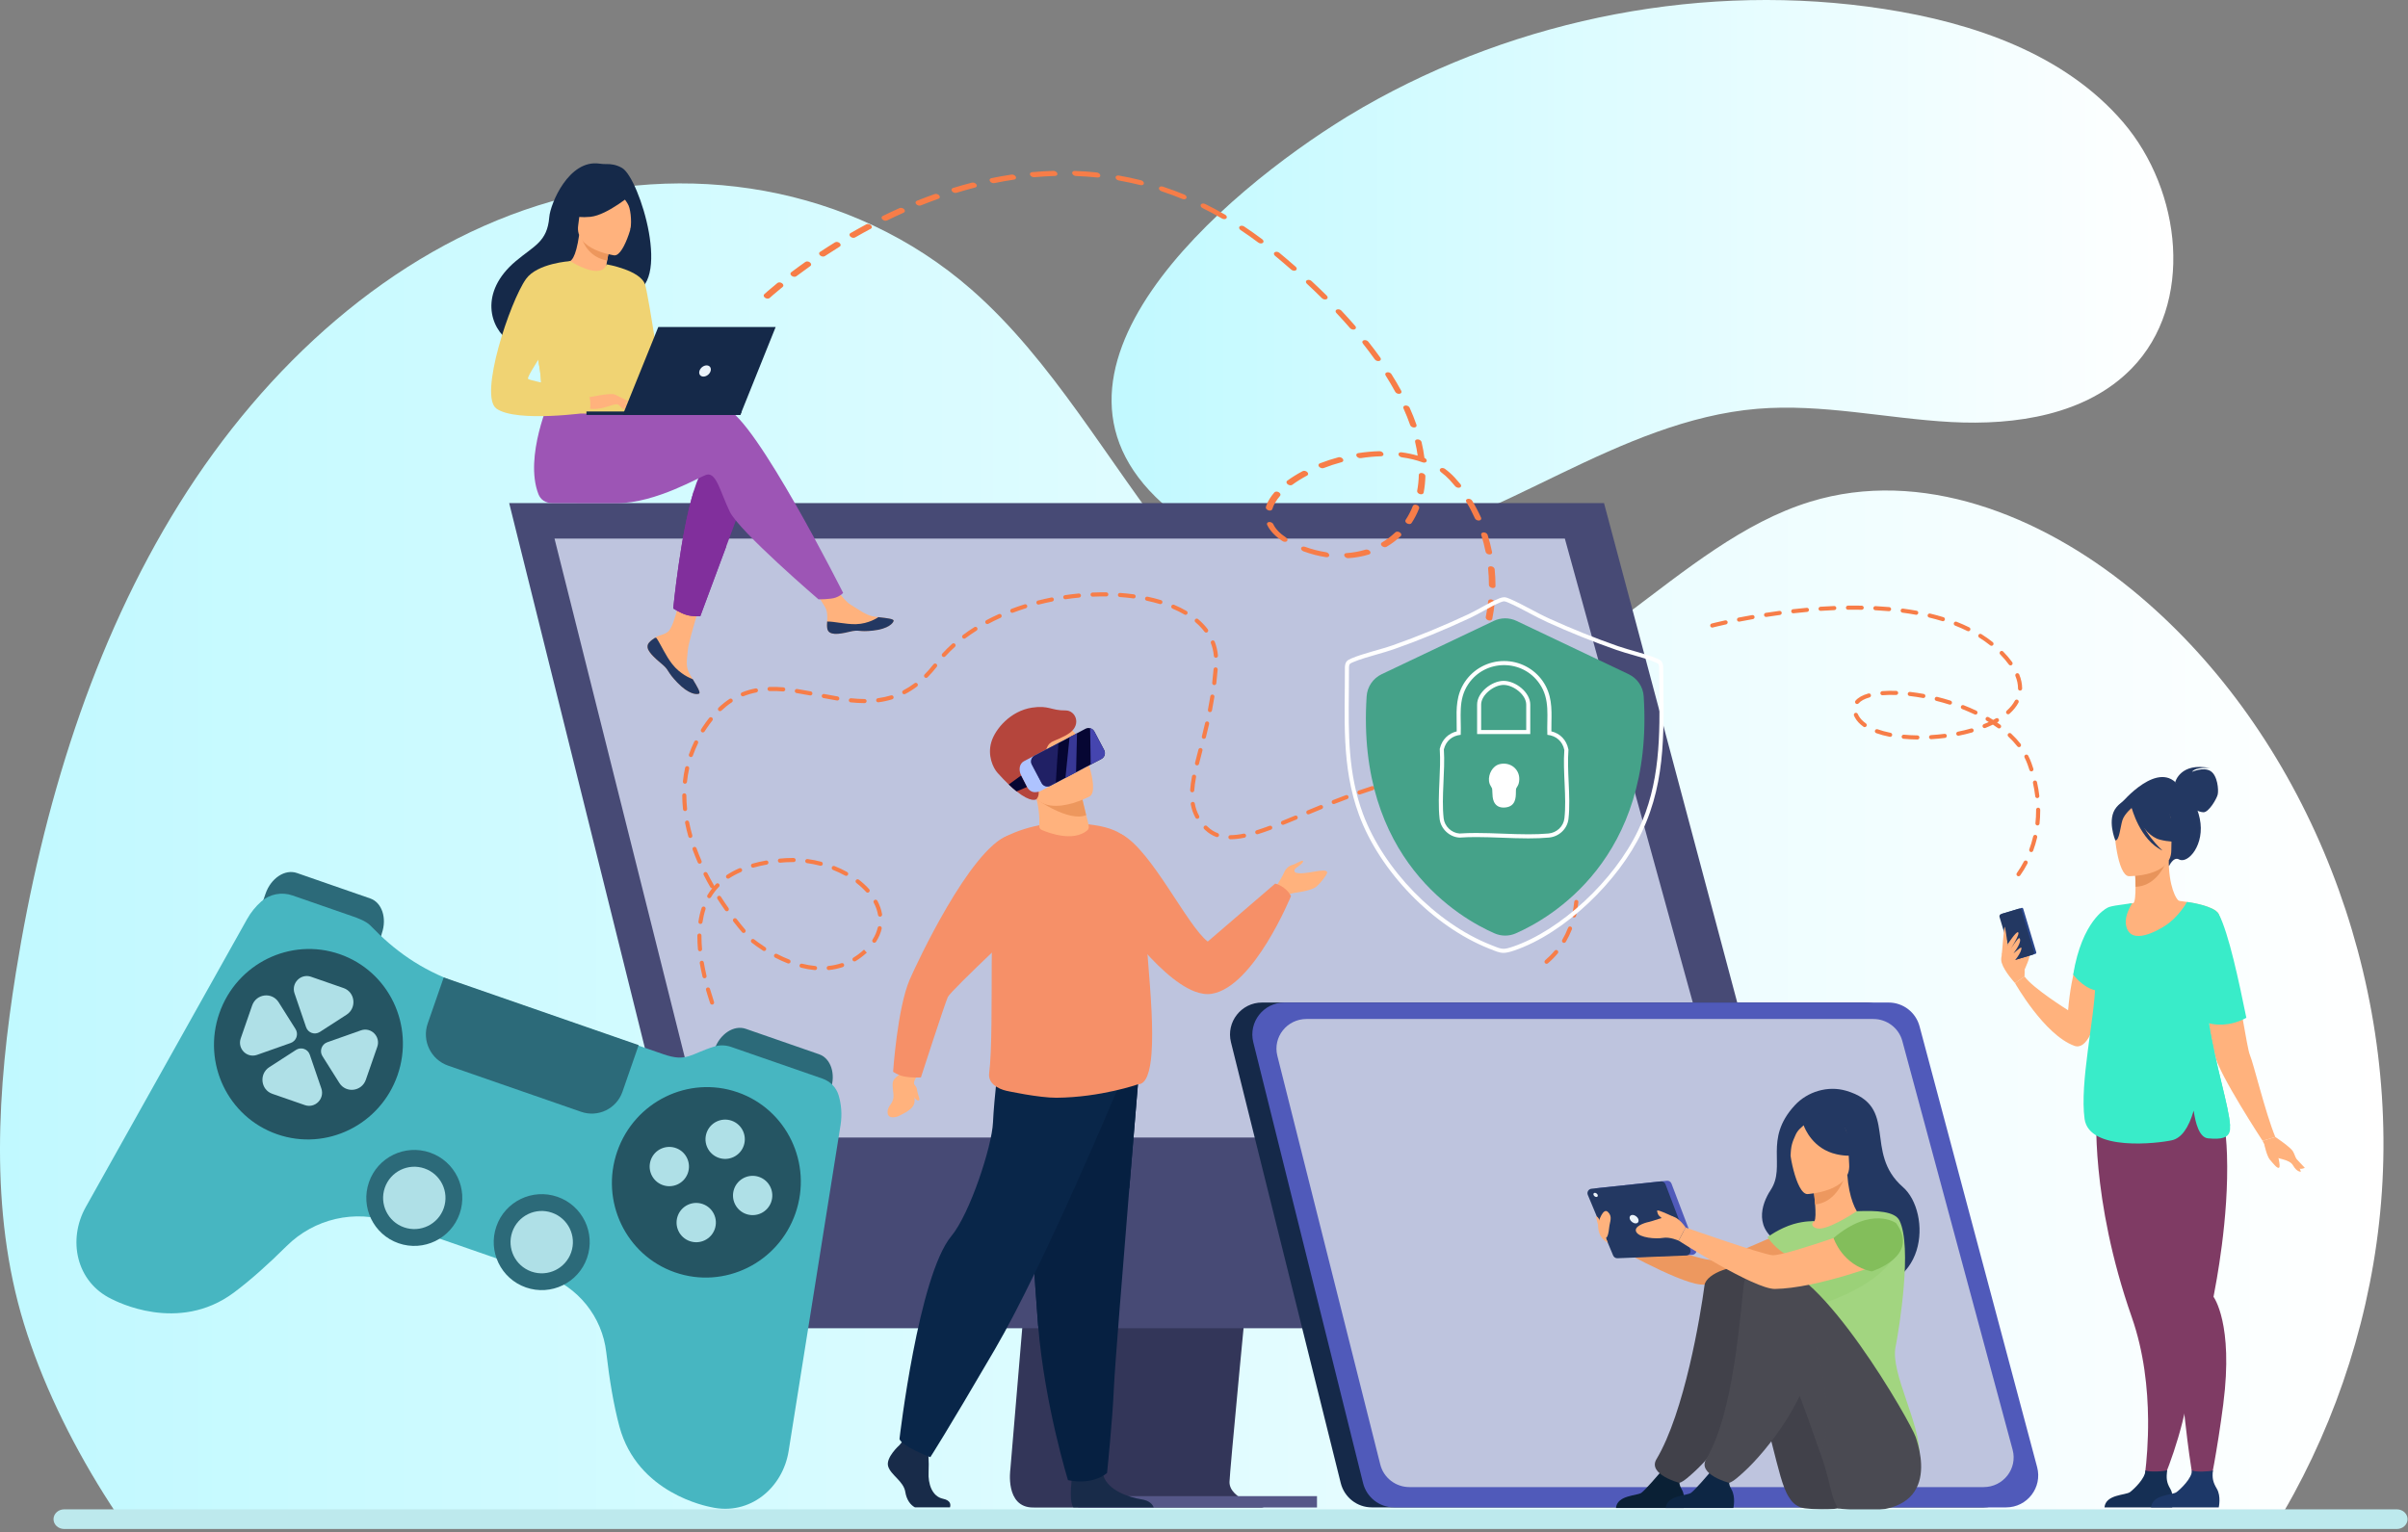 <svg xmlns="http://www.w3.org/2000/svg" width="630" height="401" viewBox="0 0 630 401" fill="none"><rect x="0" y="0" width="630" height="401" fill="#808080" stroke="none"/><path d="M352.337 30.598C320.622 50.045 263.387 98.142 306.043 133.393C320.043 144.973 339.91 147.167 357.74 143.716C375.571 140.266 391.973 131.837 408.327 123.95C424.681 116.063 441.672 108.494 459.763 106.986C476.658 105.575 493.504 109.519 510.437 110.447C527.371 111.365 545.867 108.572 557.715 96.412C574.166 79.535 570.808 49.91 555.477 31.999C540.136 14.098 516.246 5.95 492.964 2.354C446.419 -4.828 397.453 4.616 356.63 28.046C355.27 28.829 353.832 29.679 352.347 30.588L352.337 30.598Z" fill="url(#paint0_linear_275_3)"></path><path d="M623.331 309.097C621.831 337.977 613.564 366.209 600.109 390.983C599.089 392.857 598.033 394.722 596.952 396.558H30.767C29.537 394.722 28.334 392.857 27.157 390.983C18.175 376.644 10.806 361.233 6.245 346.363C-2.798 316.875 -0.67 284.681 4.161 254.526C11.128 211.028 24.244 168.176 46.908 131.828C69.573 95.47 102.345 65.943 140.688 53.798C179.032 41.652 222.879 48.406 254.168 75.788C275.35 94.33 289.651 120.61 307.432 143.123C325.205 165.626 349.43 185.578 376.385 183.916C412.793 181.684 438.51 142.06 473.653 131.287C502.466 122.456 533.694 134.649 557.762 154.312C600.92 189.568 626.427 249.792 623.331 309.097Z" fill="url(#paint1_linear_275_3)"></path><path d="M278.108 220.831L264.335 384.581C264.335 384.581 262.892 394.507 270.275 394.523C282.415 394.553 330.699 394.523 330.699 394.523C330.699 394.523 321.562 392.456 321.674 387.808C321.804 382.327 337.769 219.281 337.769 219.281L278.105 220.831H278.108Z" fill="#333659"></path><path d="M133.213 131.653L166.759 266.399L171.352 284.853L186.975 347.613H477.244L419.655 131.653H133.213Z" fill="#474A75"></path><path d="M282.103 394.516H344.562V391.547H282.103V394.516Z" fill="#555788"></path><path d="M452.622 297.697H184.423L174.84 259.516L171.131 244.743L169.621 238.721L159.769 199.484L159.26 197.441L154.051 176.702L151.723 167.421L149.736 159.505L148.114 153.051L145.076 140.951H409.408L412.745 153.051L414.523 159.505L416.705 167.421L419.263 176.702L436.118 237.836V237.841L437.545 243.02L438.209 245.423L449.846 287.629L452.622 297.697Z" fill="#BEC4DE"></path><path d="M96.875 235.134L77.678 228.469C74.56 227.386 70.89 229.805 69.48 233.867L68.277 237.334L98.891 247.965L99.9 244.26C101.281 240.281 99.929 236.195 96.875 235.134Z" fill="#2C6A79"></path><path d="M214.31 275.91L195.113 269.245C191.995 268.162 188.325 270.581 186.914 274.643L185.711 278.11L216.326 288.741L217.334 285.037C218.716 281.057 217.361 276.972 214.31 275.91Z" fill="#2C6A79"></path><path d="M186.074 394.438C185.034 394.203 166.773 390.864 162.049 373.302C160.556 367.749 159.433 361.015 158.612 353.881C157.539 344.578 151.2 336.724 142.353 333.651L102.452 319.796C92.851 316.462 82.209 318.932 74.995 326.09C70.24 330.814 65.516 335.054 61.185 338.279C46.596 349.136 30.194 340.439 29.231 339.977C19.891 335.505 17.662 324.423 22.438 315.897L64.641 240.535C65.642 238.748 66.906 237.201 68.354 235.921C70.586 233.952 73.715 233.366 76.528 234.342L92.309 239.823C93.296 240.167 95.742 241.004 96.936 242.244C103.148 248.701 109.936 253.683 119.649 257.177L173.483 275.87C179.774 278.054 180.535 275.833 186.903 273.881C186.911 273.881 186.919 273.875 186.927 273.873C188.365 273.438 189.906 273.504 191.325 273.998L215.198 282.287C217.211 282.986 218.796 284.591 219.404 286.634C220.135 289.091 220.34 291.747 219.911 294.446L206.327 379.746C204.794 389.397 196.174 396.713 186.071 394.436L186.074 394.438Z" fill="#47B6C1"></path><path d="M57.382 265.181C61.903 252.166 76.003 245.239 88.88 249.709C101.756 254.179 108.53 268.357 104.012 281.372C99.492 294.387 85.391 301.314 72.515 296.844C59.638 292.374 52.864 278.196 57.382 265.181Z" fill="#255563"></path><path d="M96.531 309.381C98.806 302.831 105.962 299.364 112.512 301.639C119.065 303.914 122.529 311.07 120.257 317.62C117.982 324.173 110.826 327.637 104.276 325.365C97.726 323.09 94.259 315.934 96.534 309.384L96.531 309.381Z" fill="#2C6A79"></path><path d="M100.686 310.824C102.164 306.568 106.813 304.314 111.069 305.792C115.326 307.269 117.579 311.918 116.099 316.174C114.622 320.431 109.973 322.684 105.716 321.204C101.46 319.727 99.206 315.078 100.684 310.822L100.686 310.824Z" fill="#AFE0E7"></path><path d="M129.866 320.956C132.141 314.403 139.297 310.939 145.847 313.211C152.4 315.486 155.865 322.642 153.592 329.192C151.317 335.745 144.162 339.209 137.611 336.934C131.061 334.659 127.594 327.504 129.869 320.954L129.866 320.956Z" fill="#2C6A79"></path><path d="M134.021 322.399C135.499 318.142 140.148 315.889 144.404 317.369C148.661 318.847 150.914 323.495 149.434 327.752C147.957 332.008 143.308 334.262 139.052 332.782C134.795 331.304 132.541 326.656 134.021 322.399Z" fill="#AFE0E7"></path><path d="M152.045 290.965L117.254 278.886C112.728 277.316 110.333 272.374 111.904 267.848L116.086 255.801L167.093 273.512L162.849 285.73C161.311 290.16 156.473 292.504 152.043 290.965H152.045Z" fill="#2C6A79"></path><path d="M81.364 255.619L89.877 258.574C92.931 259.636 93.403 263.791 90.666 265.557L83.679 270.067C82.353 270.923 80.591 270.309 80.081 268.816L77.057 259.967C76.139 257.284 78.705 254.694 81.367 255.619H81.364Z" fill="#AFE0E7"></path><path d="M79.766 289.213L71.253 286.258C68.199 285.197 67.73 281.041 70.464 279.276L77.451 274.766C78.777 273.91 80.54 274.523 81.049 276.017L84.074 284.866C84.991 287.549 82.425 290.139 79.764 289.213H79.766Z" fill="#AFE0E7"></path><path d="M98.702 273.968L95.715 282.575C94.643 285.663 90.52 286.165 88.786 283.418L84.362 276.401C83.522 275.07 84.14 273.288 85.626 272.763L94.422 269.653C97.089 268.709 99.638 271.28 98.705 273.971L98.702 273.968Z" fill="#AFE0E7"></path><path d="M62.983 271.744L65.97 263.138C67.042 260.049 71.165 259.548 72.899 262.295L77.323 269.312C78.163 270.643 77.545 272.424 76.062 272.95L67.266 276.059C64.599 277.004 62.049 274.433 62.983 271.742V271.744Z" fill="#AFE0E7"></path><path d="M161.489 301.33C166.01 288.314 180.11 281.388 192.987 285.858C205.863 290.328 212.638 304.503 208.12 317.521C203.599 330.536 189.498 337.462 176.622 332.992C163.746 328.523 156.971 314.347 161.489 301.33Z" fill="#255563"></path><path d="M184.863 296.462C185.794 293.779 188.725 292.36 191.408 293.291C194.091 294.222 195.51 297.153 194.579 299.836C193.648 302.519 190.717 303.938 188.034 303.007C185.351 302.076 183.932 299.145 184.863 296.462Z" fill="#AFE0E7"></path><path d="M177.294 318.268C178.225 315.585 181.156 314.166 183.839 315.097C186.522 316.028 187.941 318.959 187.01 321.642C186.079 324.325 183.148 325.744 180.465 324.813C177.782 323.882 176.363 320.951 177.294 318.268Z" fill="#AFE0E7"></path><path d="M198.601 308.005C201.284 308.936 202.703 311.867 201.772 314.55C200.841 317.233 197.91 318.652 195.227 317.721C192.544 316.79 191.125 313.859 192.056 311.176C192.987 308.493 195.918 307.074 198.601 308.005Z" fill="#AFE0E7"></path><path d="M176.979 300.503C179.625 301.535 180.935 304.514 179.902 307.162C178.87 309.808 175.889 311.117 173.243 310.085C170.597 309.053 169.288 306.071 170.32 303.426C171.352 300.78 174.334 299.471 176.979 300.503Z" fill="#AFE0E7"></path><path d="M330.187 262.367C324.741 262.367 320.74 267.482 322.058 272.768L339.991 344.802L342.802 356.092L350.779 388.133C351.71 391.867 355.062 394.489 358.908 394.489H519.036C524.541 394.489 528.55 389.269 527.131 383.951L496.369 268.586C495.39 264.919 492.07 262.367 488.272 262.367H330.187Z" fill="#152949"></path><path d="M336.025 262.367C330.579 262.367 326.578 267.482 327.896 272.768L345.829 344.802L348.64 356.092L356.617 388.133C357.548 391.867 360.9 394.489 364.746 394.489H524.874C530.379 394.489 534.388 389.269 532.969 383.951L502.207 268.586C501.229 264.919 497.908 262.367 494.113 262.367H336.028H336.025Z" fill="#505ABA"></path><path d="M518.962 389.181H368.755C365.146 389.181 362.002 386.752 361.127 383.29L353.646 353.579L351.011 343.111L343.986 315.219L334.19 276.318C332.955 271.416 336.708 266.674 341.818 266.674H490.107C493.67 266.674 496.785 269.04 497.703 272.44L526.56 379.412C527.888 384.343 524.13 389.181 518.964 389.181H518.962Z" fill="#BEC4DE"></path><path d="M482.965 285.447C478.236 284.069 472.894 285.65 469.558 289.275C461.303 298.241 467.389 305.151 463.258 311.427C460.762 315.22 458.666 321.86 466.4 325.789C469.976 327.605 480.628 337.097 482.81 337.321C504.914 339.591 505.312 317.166 497.86 310.667C487.389 301.532 496.956 289.525 482.967 285.445L482.965 285.447Z" fill="#233862"></path><path d="M471.414 320.113C471.414 320.113 451.24 329.885 447.461 329.72C443.682 329.555 420.063 321.239 420.063 321.239L420.655 325.245C420.655 325.245 438.625 335.58 444.906 336.166C451.091 336.742 472.241 330.616 474.281 329.32C476.324 328.027 477.345 321.423 471.411 320.113H471.414Z" fill="#ED985F"></path><path d="M469.192 329.333C471.019 330.603 473.313 331.648 476.19 332.312C486.979 334.806 491.112 325.688 492.665 319.428C491.192 318.585 489.811 318.401 489.011 318.305C488.232 318.215 487.411 318.153 486.733 318.119C485.522 317.19 483.717 313.393 483.317 307.498L482.81 307.634L474.308 309.96C474.308 309.96 474.697 312.662 474.889 315.217C475.036 317.217 475.06 319.127 474.681 319.593C474.017 319.737 473.619 319.831 473.619 319.831C473.619 319.831 473.619 319.831 473.614 319.839C473.499 320.025 471.035 324.082 469.192 329.331V329.333Z" fill="#FFB27D"></path><path d="M474.305 309.963C474.305 309.963 474.697 312.662 474.886 315.22C479.703 314.737 481.938 310.152 482.808 307.637L474.305 309.963Z" fill="#ED985F"></path><path d="M472.867 312.499C472.867 312.499 484.301 311.867 483.797 304.754C483.296 297.641 484.432 292.768 477.111 292.87C469.79 292.971 468.566 295.785 468.155 298.201C467.744 300.618 469.878 312.478 472.865 312.499H472.867Z" fill="#FFB27D"></path><path d="M468.213 294.222C469.824 291.955 471.192 292.328 471.987 292.92C477.983 289.043 482.367 293.825 482.367 293.825C483.498 298.873 487.387 301.532 487.387 301.532C487.387 301.532 485.36 303.154 480.511 302.079C474.307 300.703 472.176 295.323 471.886 294.497C471.232 295.171 470.392 295.604 469.744 297.07C468.976 298.812 468.493 299.823 468.48 302.684C468.48 302.684 465.792 297.622 468.211 294.222H468.213Z" fill="#233862"></path><path d="M495.921 352.577C496.953 347.298 500.319 326.213 496.953 319.425C495.745 316.988 491.001 316.769 485.794 316.982C484.176 318.028 478.004 321.98 475.468 321.487C475.441 321.482 475.39 321.471 475.326 321.455C474.132 321.156 473.681 320.319 474.678 319.596C474.678 319.596 472.246 319.452 469.192 320.359C465.554 321.442 462.418 323.749 462.418 323.749C462.418 323.749 464.669 327.25 468.291 328.784C467.675 334.291 468.589 336.724 474.305 349.445C479.135 360.202 473.654 369.883 473.654 369.883C473.654 369.883 502.082 392.739 502.239 381.103C502.357 372.342 494.601 359.324 495.918 352.579L495.921 352.577Z" fill="#A2D580"></path><path d="M472.246 394.734C470.699 394.561 469.307 393.713 468.443 392.419C468.304 392.214 468.16 391.993 468.002 391.758C464.767 386.859 463.508 371.856 456.23 355.876C454.457 351.984 448.093 351.286 446.357 346.885C446.357 346.885 442.087 332.63 454.531 332.208C466.978 331.787 487.864 371.875 488.192 376.081C488.512 380.154 496.42 397.463 472.243 394.734H472.246Z" fill="#41414A"></path><path d="M422.778 394.654H440.492C440.492 394.654 441.154 391.752 439.991 389.779C438.961 388.032 439.356 387.037 440.119 385.592C439.316 385.928 438.279 386.234 437.134 386.168C436.252 386.114 435.318 385.704 434.499 385.216C433.737 386.109 430.472 389.907 429.453 390.659C428.296 391.512 423.133 391.208 422.778 394.652V394.654Z" fill="#0A2035"></path><path d="M445.954 336.332C444.888 344.327 440.722 369.568 433.374 381.882C431.006 385.853 439.343 388.077 439.388 388.067C440.506 387.773 442.37 385.992 443.229 385.218C449.195 379.842 461.303 364.618 461.303 352.414C461.303 346.464 461.407 335.097 457.081 332.208C454.417 330.43 446.378 333.155 445.954 336.332Z" fill="#41414A"></path><path d="M495.225 329.323C495.225 329.323 491.63 336.636 474.849 341.804C458.068 346.973 467.667 333.99 467.667 333.99L491.126 325.792L495.225 329.325V329.323Z" fill="#9BD178"></path><path d="M480.895 394.753C480.895 394.753 479.996 393.406 479.428 391.408C478.476 388.067 478.137 385.634 476.308 380.428C474.385 374.964 472.107 368.243 469.259 361.247C468.381 359.089 467.448 356.902 466.453 354.721C464.68 350.83 459.804 351.368 458.068 346.968C458.068 346.968 451.296 331.72 463.744 331.299C476.191 330.878 499.839 372.088 501.199 376.081C502.687 380.45 508.032 398.94 480.898 394.753H480.895Z" fill="#4A4A52"></path><path d="M435.782 394.654H453.497C453.497 394.654 454.158 391.752 452.995 389.779C451.966 388.032 452.361 387.037 453.123 385.592C452.321 385.928 451.283 386.234 450.139 386.168C449.256 386.114 448.323 385.704 447.504 385.216C446.741 386.109 443.477 389.907 442.458 390.659C441.301 391.512 436.137 391.208 435.782 394.652V394.654Z" fill="#0D2644"></path><g opacity="0.5"><path d="M476.308 380.428C474.385 374.964 472.107 368.243 469.259 361.247C470.003 355.948 471.609 351.312 474.305 349.443C474.305 349.443 480.852 369.723 476.308 380.428Z" fill="#4A4A52"></path></g><path d="M456.294 335.764C455.227 343.759 453.726 369.568 446.378 381.882C444.01 385.853 452.347 388.077 452.392 388.067C453.51 387.773 455.374 385.992 456.233 385.218C462.199 379.842 474.307 364.618 474.307 352.414C474.307 346.464 467.322 335.574 462.997 332.686C460.332 330.907 456.718 332.59 456.297 335.766L456.294 335.764Z" fill="#4A4A52"></path><path d="M417.948 310.934L436.089 309.005C436.617 308.949 437.119 309.256 437.308 309.755L443.799 326.81C444.085 327.557 443.551 328.365 442.751 328.397L424.749 329.123C424.261 329.141 423.81 328.856 423.621 328.405L416.991 312.55C416.689 311.827 417.169 311.016 417.948 310.934Z" fill="#505ABA"></path><path d="M416.372 311.099L434.513 309.173C435.041 309.117 435.542 309.424 435.732 309.92L442.223 326.976C442.509 327.723 441.975 328.531 441.175 328.563L423.173 329.288C422.685 329.309 422.234 329.021 422.044 328.571L415.414 312.715C415.113 311.992 415.59 311.182 416.372 311.099Z" fill="#233862"></path><path d="M426.427 319.063C426.205 318.455 426.52 317.961 427.128 317.961C427.736 317.961 428.411 318.455 428.632 319.063C428.854 319.671 428.539 320.164 427.931 320.164C427.323 320.164 426.648 319.671 426.427 319.063Z" fill="#EBF3FA"></path><path d="M416.916 312.713C416.806 312.414 416.961 312.171 417.26 312.171C417.558 312.171 417.889 312.414 417.999 312.713C418.108 313.011 417.953 313.254 417.654 313.254C417.356 313.254 417.025 313.011 416.916 312.713Z" fill="#EBF3FA"></path><path d="M492.665 319.428C492.665 319.428 467.523 328.688 463.743 328.499C461.3 328.376 441.004 321.242 441.004 321.242L439.183 324.687C439.183 324.687 458.937 337.385 464.367 337.321C475.089 337.198 493.182 330.616 495.222 329.323C497.265 328.029 498.596 320.738 492.662 319.428H492.665Z" fill="#FFB27D"></path><path d="M441.005 321.239C441.005 321.239 439.183 318.436 437.369 318.353C435.556 318.271 432.422 319.591 431.35 319.796C430.278 320.001 427.227 320.991 428.133 322.476C429.04 323.962 433.246 324.29 435.06 323.962C436.873 323.631 439.183 324.687 439.183 324.687L441.005 321.242V321.239Z" fill="#FFB27D"></path><path d="M437.863 318.439C437.863 318.439 434.977 317.116 434.153 316.868C433.329 316.62 433.494 316.87 433.742 317.652C433.99 318.433 435.473 319.18 435.473 319.425C435.473 319.671 437.863 318.439 437.863 318.439Z" fill="#FFB27D"></path><path d="M418.241 319.756C418.241 319.756 419.393 315.964 420.655 317.156C421.97 318.396 421.172 319.636 421.012 321.218C420.703 324.242 420.092 324.111 419.705 323.975C419.319 323.839 417.812 321.279 418.241 319.759V319.756Z" fill="#FFB27D"></path><path d="M418.172 320.332C418.172 320.332 417.591 323.559 420.655 325.245L419.748 323.023L418.172 320.332Z" fill="#FFB27D"></path><path d="M479.711 323.994C479.711 323.994 481.959 331.112 489.683 332.731C489.683 332.731 502.437 328.803 496.086 320.113C496.086 320.113 489.808 315.449 479.711 323.991V323.994Z" fill="#83BE5B"></path><path d="M418.172 320.788C418.172 320.788 417.641 319.012 417.612 318.705C417.58 318.396 417.617 318.244 417.892 318.46C418.167 318.676 418.583 319.247 418.457 319.785C418.335 320.324 418.172 320.791 418.172 320.791V320.788Z" fill="#FFB27D"></path><path d="M344.061 232.28C341.932 233.432 339.105 233.432 337.513 233.934C336.033 234.403 335.71 235.953 335.71 235.953L334.766 232.643L334.089 231.643C334.089 231.643 335.638 229.186 335.948 228.354C336.257 227.522 337.148 226.597 338.068 226.362C338.988 226.127 340.647 225.018 340.852 225.274C341.354 225.893 338.729 227.114 338.66 227.706C338.596 228.24 338.983 228.376 339.057 228.397C339.063 228.397 339.068 228.397 339.071 228.4C341.364 229.12 346.808 226.949 347.234 228.256C347.392 228.744 344.962 231.787 344.055 232.277L344.061 232.28Z" fill="#FFB27D"></path><path d="M337.759 234.504C337.759 234.504 328.061 258.329 316.998 260.081C315.622 260.3 314.142 260.065 312.608 259.487C307.605 257.596 302.012 252.048 297.457 246.642C292.195 240.399 288.317 234.342 288.317 234.342C288.317 234.342 289.8 216.393 293.513 218.374C301.3 222.532 310.589 242.276 315.982 246.413L333.63 231.235C333.63 231.235 336.39 231.875 337.761 234.502L337.759 234.504Z" fill="#F69068"></path><path d="M248.547 394.475H239.364C238.209 393.875 237.177 392.499 236.852 390.451C236.404 387.621 233.088 386.077 232.371 383.762C231.656 381.45 235.329 378.191 235.329 378.191L235.942 377.433L236.582 376.646L242.676 378.02C242.676 378.02 242.828 379.409 242.919 381.178C242.986 382.452 243.02 383.927 242.946 385.221C242.767 388.307 243.847 391.632 246.714 392.232C248.835 392.675 248.739 393.878 248.544 394.475H248.547Z" fill="#182B49"></path><path d="M301.834 394.475H280.836C279.825 393.297 280.199 388.944 280.351 387.525C280.383 387.24 280.404 387.072 280.404 387.072C280.404 387.072 287.576 381.583 288.56 385.786C288.589 385.92 288.627 386.048 288.667 386.176C289.907 390.107 295.473 391.891 298.687 392.39C300.775 392.715 301.548 393.753 301.834 394.478V394.475Z" fill="#182B49"></path><path d="M297.833 282.33C297.833 282.33 296.745 295.326 295.465 310.952C293.726 332.176 291.635 358.247 291.427 363.186C291.07 371.763 289.635 385.48 289.635 385.48C289.635 385.48 286.232 388.739 279.417 387.365C279.417 387.365 273.347 367.781 271.614 347.064C271.587 346.725 271.56 346.381 271.534 346.04C269.92 324.946 267.413 280.532 267.413 280.532L297.836 282.332L297.833 282.33Z" fill="#062041"></path><path d="M297.833 282.33C297.833 282.33 296.745 295.326 295.465 310.952L271.614 347.061C271.587 346.722 271.56 346.378 271.534 346.037C269.92 324.943 267.413 280.529 267.413 280.529L297.836 282.33H297.833Z" fill="#062041"></path><path d="M292.859 283.871C292.859 283.871 273.235 330.944 260.329 353.065C247.426 375.185 243.394 381.359 243.394 381.359C243.394 381.359 236.001 378.529 235.329 376.601C235.329 376.601 240.263 333.894 248.904 323.485C253.787 317.601 259.524 299.948 259.791 293.774C260.06 287.6 261.538 275.382 261.538 275.382L292.856 283.871H292.859Z" fill="#092649"></path><path d="M301.276 275.67C300.919 280.391 299.921 283.77 297.734 283.77C297.734 283.77 288.016 287.192 276.398 287.285C274.129 287.301 270.909 286.858 268.242 286.413C265.519 285.949 263.362 285.485 263.362 285.485C261.028 284.946 258.449 283.503 258.793 280.841C258.977 279.423 259.108 277.604 259.199 275.494C259.207 275.358 259.212 275.222 259.217 275.086C259.393 270.787 259.431 265.354 259.444 259.705C259.449 257.246 259.452 254.745 259.46 252.28C259.473 249.928 259.487 247.61 259.521 245.389C259.556 242.884 259.609 240.497 259.7 238.326C259.7 238.326 257.564 223.73 260.108 221.089C263.092 217.998 271.811 215.171 278.174 215.414C291.443 215.414 293.985 218.449 296.31 220.908C297.113 221.756 300.316 226.954 300.407 232.659C300.527 240.617 300.215 249.653 300.215 249.656C300.297 250.949 300.439 252.614 300.591 254.518C300.753 256.542 300.935 258.833 301.084 261.22C301.162 262.423 301.228 263.65 301.287 264.877C301.458 268.666 301.511 272.478 301.271 275.673L301.276 275.67Z" fill="#F69068"></path><path d="M284.386 217.385C280.745 220.313 274.59 218.076 272.536 217.195C272.126 217.019 271.875 216.609 271.899 216.161C272.016 213.963 271.814 211.179 270.851 207.922C270.821 207.829 271.566 207.853 272.694 207.946C276.057 208.218 282.863 209.072 283.164 209.109C283.172 209.109 283.175 209.109 283.175 209.109C283.175 209.109 283.49 210.629 284.178 213.336C284.237 213.574 284.301 213.824 284.37 214.08C284.45 214.398 284.538 214.734 284.629 215.081C284.725 215.441 284.797 215.825 284.855 216.222C284.919 216.665 284.733 217.105 284.386 217.385Z" fill="#FFB27D"></path><path d="M284.181 213.336C279.505 215.187 271.182 209.141 271.182 209.141C271.651 208.666 272.158 208.272 272.694 207.949C276.057 208.221 282.863 209.074 283.164 209.112C283.172 209.112 283.175 209.112 283.175 209.112C283.175 209.112 283.49 210.632 284.178 213.339L284.181 213.336Z" fill="#ED975D"></path><path d="M285.111 208.418C285.111 208.418 283.229 209.437 280.74 210.168C277.102 211.237 272.174 211.688 269.952 207.429C266.21 200.26 262.218 196.23 269.349 191.979C273.168 189.704 275.758 189.216 277.625 189.578C279.247 189.888 280.319 190.837 281.167 191.808C282.999 193.896 287.984 206.623 285.111 208.418Z" fill="#FFB27D"></path><path d="M279.988 191.712C278.284 193.014 275.833 193.742 274.995 194.278C274.353 194.688 273.963 195.374 273.737 196.131C273.334 197.457 273.422 198.998 273.499 199.641C273.619 200.657 273.617 201.527 270.955 201.316C270.824 201.305 270.707 201.305 270.6 201.316C270.349 201.335 270.165 201.404 270.032 201.513C269.064 202.311 270.893 205.162 271.406 205.765C271.406 205.765 271.686 206.402 271.747 207.186C271.795 207.818 271.704 208.549 271.206 209.114C271.198 209.122 271.19 209.13 271.184 209.138C271.083 209.25 269.744 210.109 265.967 207.106C265.349 206.615 264.663 206.021 263.911 205.3C263.031 204.466 262.06 203.46 260.983 202.257C259.777 200.916 258.332 197.697 259.348 194.232C260.356 190.768 264.402 186.05 269.987 185.194C274.409 184.516 274.963 185.967 278.748 185.922C281.372 185.893 282.932 189.464 279.993 191.709L279.988 191.712Z" fill="#B5453C"></path><path d="M240.673 280.492C240.673 280.492 239.209 282.442 239.153 283.22C238.761 288.498 241.172 289.229 234.929 292.16C234.929 292.16 232.264 293.176 232.219 291.107C232.174 289.037 234.07 289.002 233.723 286.106C233.323 282.764 233.363 282.732 235.558 280.988L237.012 278.588L240.679 280.492H240.673Z" fill="#FFB27D"></path><path d="M238.364 282.812C238.364 282.812 239.772 284.282 239.863 284.893C240.148 286.853 240.804 287.701 240.473 287.914C239.791 288.357 238.889 286.906 238.457 285.602C238.025 284.301 238.364 282.812 238.364 282.812Z" fill="#FFB27D"></path><path d="M236.555 281.719C238.657 282.13 240.937 281.964 240.937 281.964C240.937 281.964 247.178 262.684 247.981 260.921C248.784 259.161 270.848 238.596 270.848 238.596C270.848 238.596 268.906 216.689 263.602 218.708C253.739 222.463 239.951 251.867 238.001 256.369C234.782 263.81 233.664 280.489 233.664 280.489C233.664 280.489 234.905 281.396 236.555 281.719Z" fill="#F69068"></path><path d="M268.712 205.954L265.965 207.109C265.346 206.618 264.661 206.023 263.909 205.303L267.168 202.935L268.712 205.951V205.954Z" fill="#060633"></path><path d="M284.485 200.553L272.384 206.935C271.936 207.173 271.435 207.298 270.907 207.306H270.693C269.925 207.322 269.139 206.781 268.712 205.949L267.168 202.932C266.64 201.9 266.629 200.727 267.138 199.913C267.322 199.617 267.57 199.385 267.864 199.23L280.321 192.659C281.298 192.144 282.634 192.736 283.287 193.974L285.074 197.361C285.728 198.601 285.463 200.036 284.485 200.551V200.553Z" fill="#AEC3FF"></path><path d="M288.157 198.62L285.357 200.094L283.618 201.012L281.53 202.113L276.228 204.908L274.827 205.647C273.99 206.09 272.944 205.767 272.502 204.927L269.944 200.078C269.504 199.241 269.827 198.193 270.664 197.753L276.929 194.448L279.831 192.918L281.77 191.896L283.991 190.723C284.381 190.517 284.813 190.477 285.21 190.579C285.669 190.693 286.08 190.995 286.317 191.443L288.875 196.291C289.315 197.129 288.992 198.174 288.154 198.617L288.157 198.62Z" fill="#060633"></path><g opacity="0.4"><path d="M276.929 194.451C276.756 196.398 276.444 201.348 276.228 204.911L274.827 205.65C273.99 206.093 272.944 205.77 272.502 204.93L269.944 200.081C269.504 199.244 269.827 198.196 270.664 197.756L276.929 194.451Z" fill="#4545AF"></path></g><g opacity="0.8"><path d="M281.772 191.896L281.53 202.113L278.743 203.586L279.831 192.918L281.772 191.896Z" fill="#4545AF"></path></g><path d="M288.157 198.62L285.357 200.095L285.21 190.581C285.669 190.696 286.08 190.997 286.317 191.445L288.875 196.294C289.315 197.131 288.992 198.177 288.154 198.62H288.157Z" fill="#4545AF"></path><path d="M169.81 168.167C169.359 168.682 169.303 169.258 169.525 169.874C169.525 169.874 169.525 169.88 169.53 169.882C169.941 171.021 171.301 172.291 172.882 173.56C173.085 173.723 173.264 173.872 173.421 174.008C173.461 174.043 173.504 174.08 173.541 174.118C173.573 174.144 173.603 174.174 173.635 174.2C175.109 175.558 174.555 175.87 177.2 178.625C180.219 181.767 182.297 181.823 182.889 181.535C183.391 181.292 182.372 179.625 181.246 177.753C181.19 177.662 181.137 177.571 181.081 177.481C180.932 177.233 180.782 176.979 180.633 176.729C179.313 174.475 179.651 173.419 179.966 170.066C180.219 167.341 184.204 154.843 184.204 154.843L178.419 153.846C178.419 153.846 176.678 163.796 174.757 165.33C173.731 166.146 172.581 166.157 171.597 166.762C171.528 166.805 171.458 166.847 171.392 166.893C170.831 167.263 170.261 167.647 169.81 168.165V168.167Z" fill="#FFB27D"></path><path d="M169.81 168.167C169.359 168.682 169.303 169.258 169.525 169.874C169.525 169.874 169.525 169.88 169.53 169.882C170.034 171.019 171.36 172.283 172.888 173.547C173.088 173.712 173.264 173.864 173.421 174.008C173.461 174.043 173.504 174.08 173.541 174.118C173.573 174.144 173.603 174.174 173.635 174.2C175.109 175.558 174.555 175.87 177.2 178.625C180.219 181.767 182.297 181.823 182.889 181.535C183.391 181.292 182.372 179.625 181.246 177.753C180.659 177.537 177.928 176.43 175.867 173.787C174.115 171.552 172.925 168.704 171.736 166.954C171.605 166.93 171.528 166.914 171.397 166.89C170.837 167.261 170.266 167.645 169.815 168.162L169.81 168.167Z" fill="#233862"></path><path d="M216.451 164.556C216.808 166.341 219.353 166.045 222.196 165.348C225.039 164.652 224.364 165.479 228.41 165.031C232.456 164.583 233.683 163.073 233.805 162.473C233.915 161.94 231.917 161.751 229.773 161.505C229.503 161.476 229.231 161.441 228.962 161.409C226.54 161.105 224.767 159.542 222.567 158.259C220.484 157.043 217.374 152.091 217.374 152.091L211.824 152.531C211.824 152.531 214.736 156.955 215.862 158.878C216.523 160.009 216.488 161.505 216.406 162.66C216.363 163.287 216.323 163.93 216.448 164.559L216.451 164.556Z" fill="#FFB27D"></path><path d="M222.196 165.348C225.039 164.652 224.364 165.479 228.41 165.031C232.456 164.583 233.683 163.073 233.805 162.473C233.915 161.94 231.917 161.751 229.773 161.505L229.752 161.545C229.752 161.545 227.325 163.266 223.956 163.346C221.212 163.412 218.302 162.625 216.406 162.657C216.363 163.284 216.323 163.927 216.448 164.556C216.806 166.341 219.35 166.045 222.193 165.348H222.196Z" fill="#233862"></path><path d="M195.181 129.069L189.994 143.028L183.22 161.255C183.22 161.255 181.382 161.433 179.622 160.926C178.001 160.457 176.142 159.233 176.142 159.233C176.142 159.233 178.022 139.662 181.532 128.426C182.43 125.543 183.439 123.209 184.551 121.897C189.989 115.47 195.181 129.066 195.181 129.066V129.069Z" fill="#812F9C"></path><path d="M189.909 106.898C186.956 105.946 179.251 106.882 170.893 108.397C168.583 108.815 166.255 107.759 165.039 105.754L144.007 104.111C144.007 104.111 137.067 119.502 140.865 129.309C141.422 130.749 142.649 131.651 144.54 131.68C144.54 131.68 157.251 131.699 161.316 131.699C171.776 131.699 183.452 124.508 184.964 124.207C187.436 123.713 188.426 128.658 190.898 133.851C193.371 139.044 214.139 156.846 214.139 156.846C214.139 156.846 217.331 156.878 218.649 156.382C220.068 155.851 220.585 155.16 220.585 155.16C220.585 155.16 197.571 109.373 189.906 106.901L189.909 106.898Z" fill="#9D55B5"></path><path d="M162.804 43.988C161.241 43.057 159.718 42.916 158.787 42.943C158.139 42.961 157.491 42.919 156.848 42.825C148.82 41.649 143.985 53.309 143.702 56.832C143.182 63.3 139.76 64.287 134.944 68.338C125.286 76.462 128.119 85.9 133.4 89.407C136.568 91.512 142.153 89.407 142.153 89.407C142.233 89.463 157.427 80.913 164.916 76.79C176.144 75.195 167.316 46.676 162.804 43.991V43.988Z" fill="#152949"></path><path d="M158.635 73.277C158.667 73.299 154.95 74.568 152.464 73.467C150.125 72.432 148.354 68.586 148.389 68.583C149.453 68.535 150.621 67.605 151.52 61.5L151.973 61.662L159.59 64.404C159.59 64.404 159.038 66.847 158.681 69.175C158.379 71.13 158.219 73 158.635 73.277Z" fill="#FFB27D"></path><path d="M159.593 64.404C159.593 64.404 159.289 65.724 158.846 68.186C154.469 67.399 152.592 64.028 151.976 61.662L159.593 64.404Z" fill="#ED975D"></path><path d="M160.726 66.829C160.726 66.829 150.304 65.431 151.274 58.953C152.245 52.474 151.554 47.933 158.249 48.551C164.943 49.17 165.863 51.834 166.066 54.077C166.268 56.318 163.46 67.026 160.726 66.829Z" fill="#FFB27D"></path><path d="M165.687 50.528C165.687 50.528 159.014 56.278 154.477 56.742C149.938 57.206 148.221 55.75 148.221 55.75C148.221 55.75 150.896 53.528 152.506 49.944C152.981 48.887 153.984 48.162 155.136 48.063C158.377 47.783 164.519 47.655 165.687 50.53V50.528Z" fill="#152949"></path><path d="M161.516 50.013C161.516 50.013 163.748 52.17 164.449 53.771C165.127 55.315 165.332 59.009 164.791 60.478C164.791 60.478 168.269 53.717 166.3 50.432C164.212 46.948 161.516 50.013 161.516 50.013Z" fill="#152949"></path><path d="M167.412 88.631C167.098 109.728 167.324 105.319 165.017 107.322C164.46 107.805 162.897 108.09 160.841 108.226C154.371 108.655 142.998 107.589 142.566 106.394C141.073 102.257 142.126 100.972 140.883 94.638C140.753 93.963 140.593 93.235 140.403 92.44C139.366 88.09 138.355 86.61 142.038 79.622C145.377 73.293 148.847 68.154 149.159 68.341C157.971 73.571 158.681 69.175 158.681 69.175C158.681 69.175 167.564 78.339 167.412 88.629V88.631Z" fill="#F0D373"></path><path d="M189.994 143.031L183.22 161.257C183.22 161.257 181.382 161.436 179.622 160.929C178.001 160.46 176.142 159.236 176.142 159.236C176.142 159.236 178.022 139.665 181.532 128.429L189.994 143.031Z" fill="#812F9C"></path><path d="M158.683 69.175C158.683 69.175 167.748 70.712 168.815 74.616C169.879 78.521 173.384 102.212 173.384 102.212C173.384 102.212 170.829 104.708 168.698 102.58C166.57 100.452 161.998 80.412 161.998 80.412L158.686 69.175H158.683Z" fill="#F0D373"></path><path d="M160.841 108.226C154.371 108.655 142.998 107.589 142.566 106.394C141.073 102.257 142.126 100.972 140.883 94.638L144.004 85.852C144.004 85.852 143.489 95.638 146.372 98.211C149.255 100.785 158.184 103.18 159.587 105.33C160.265 106.362 160.71 107.397 160.838 108.229L160.841 108.226Z" fill="#F0D373"></path><path d="M153.429 104.111C153.429 104.111 159.811 102.689 160.841 103.255C161.87 103.82 164.388 105.884 164.703 106.602C165.017 107.319 162.409 106.058 161.561 105.828C161.012 105.682 159.566 106.183 158.851 106.423C155.84 107.426 153.995 106.911 153.995 106.911L153.432 104.111H153.429Z" fill="#FFB27D"></path><path d="M149.157 68.338C149.157 68.338 140.587 68.866 137.622 73.003C133.445 78.827 125.161 103.649 129.909 106.959C135.256 110.688 154.243 107.935 154.243 107.935C154.243 107.935 154.875 104.983 153.995 103.553C153.114 102.124 138.83 99.817 138.168 99.158C137.51 98.499 146.41 86.3 146.41 84.322C146.41 82.343 149.154 68.338 149.154 68.338H149.157Z" fill="#F0D373"></path><path d="M161.15 105.034C161.15 105.034 162.486 106.759 162.926 106.965C163.364 107.17 163.649 107.119 163.649 107.119L162.748 105.498L161.15 105.034Z" fill="#FFB27D"></path><path d="M160.841 103.257L164.729 105.146C164.729 105.146 164.564 105.415 164.087 105.394C163.609 105.372 162.401 104.93 162.401 104.93L160.844 103.257H160.841Z" fill="#FFB27D"></path><path d="M194.043 107.695H153.429V108.591H193.683L194.043 107.695Z" fill="#152949"></path><path d="M162.926 108.591H193.683L202.932 85.586H172.226L162.926 108.591Z" fill="#152949"></path><path d="M185.919 97.088C186.151 96.28 185.684 95.624 184.873 95.624C184.063 95.624 183.22 96.28 182.99 97.088C182.758 97.897 183.225 98.553 184.036 98.553C184.847 98.553 185.69 97.897 185.919 97.088Z" fill="#EBF3FA"></path><path d="M529.718 253.718C529.718 253.603 531.411 250.101 530.873 249.832C530.334 249.563 529.368 249.603 529.256 250.216C529.144 250.829 529.718 253.718 529.718 253.718Z" fill="#FFB27D"></path><path d="M554.993 210.205C554.993 210.205 564.92 198.276 570.177 205.909C570.177 205.909 574.097 207.536 575.516 214.208C576.961 221.017 572.436 226.194 570.094 224.914C568.592 224.092 567.456 226.722 567.456 226.722L554.993 210.203V210.205Z" fill="#233862"></path><path d="M542.68 273.688C534.788 270.781 527.184 257.273 527.184 257.273L529.672 255.531C531.745 258.564 541.074 264.386 541.074 264.386C541.287 261.831 541.597 259.511 541.978 257.412C544.568 243.138 550.491 238.908 552.081 238.012C552.337 237.865 552.481 237.809 552.481 237.809C552.481 237.809 552.475 237.913 552.462 238.113C552.441 238.542 552.39 239.409 552.305 240.593C551.689 249.432 549.27 276.118 542.677 273.688H542.68Z" fill="#FFB27D"></path><path d="M569.091 204.701C569.091 204.701 570.427 199.361 578.268 201.031C578.268 201.031 574.513 200.559 573.486 202.004C573.486 202.004 576.463 200.641 578.324 201.783C580.189 202.924 580.493 206.759 580.215 207.928C579.938 209.096 577.879 212.571 576.516 212.571C575.153 212.571 573.54 211.376 573.54 211.376L569.091 204.701Z" fill="#233862"></path><path d="M580.826 288.264C576.927 279.519 575.06 277.046 574.996 274.294C574.945 272.118 576.017 269.771 578.1 264.015C578.591 262.658 578.93 261.263 579.138 259.855C580.786 248.757 574.369 236.761 570.379 235.942C569.27 235.649 567.389 231.64 567.411 225.183L566.912 225.282L558.513 226.946C558.513 226.946 558.705 229.589 558.711 232.08C558.716 234.155 558.591 236.121 558.121 236.369C557.516 236.425 557.159 236.459 557.159 236.459C557.159 236.459 550.155 246.183 549.566 255.23C548.976 264.277 555.174 268.205 549.52 286.28C543.746 304.741 582.978 293.099 580.823 288.266L580.826 288.264Z" fill="#FFB27D"></path><path d="M558.516 226.943C558.516 226.943 558.708 229.586 558.714 232.078C563.413 231.944 565.899 227.658 566.915 225.282L558.516 226.946V226.943Z" fill="#E8945B"></path><path d="M567.781 224.367C567.781 224.367 570.246 220.476 570.835 217.148C571.257 214.771 570.046 205.967 561.199 207.234C561.199 207.234 558.628 207.488 556.212 209.12C554.292 210.419 551.518 213.219 554.62 220.903L555.425 223.498L567.781 224.367Z" fill="#233862"></path><path d="M556.945 229.301C556.945 229.301 568.064 229.485 568.072 222.559C568.08 215.633 569.52 210.992 562.421 210.581C555.321 210.171 553.94 212.814 553.374 215.123C552.809 217.436 554.052 229.074 556.945 229.301Z" fill="#FFB27D"></path><path d="M557.356 210.411C557.356 210.411 560.402 218.537 565.072 219.737C569.744 220.937 571.771 219.687 571.771 219.687C571.771 219.687 568.187 216.841 567.443 211.87C567.443 211.87 559.652 206.541 557.353 210.408L557.356 210.411Z" fill="#233862"></path><path d="M558.111 211.072C558.111 211.072 555.836 212.886 555.284 214.651C554.729 216.414 554.481 220.047 553.422 219.924C553.422 219.924 551.129 214.4 553.705 211.277C556.439 207.965 558.111 211.075 558.111 211.075V211.072Z" fill="#233862"></path><path d="M570.979 372.177C568.182 383.306 563.97 391.838 563.97 391.838L560.303 391.584C560.303 391.584 562.101 383.029 561.999 371.472C561.927 363.391 560.927 353.841 557.735 344.722C546.763 313.387 548.536 290.581 548.536 290.581L569.168 292.995L570.129 293.107C570.214 302.583 570.459 315.449 570.673 325.509C570.862 334.555 571.027 341.335 571.027 341.335C574.993 349.877 573.553 361.938 570.977 372.179L570.979 372.177Z" fill="#7F3B64"></path><path d="M595.287 297.553L591.948 298.553C591.948 298.553 580.573 281.161 579.57 276.406C579.244 274.859 578.495 273.219 577.871 267.413C577.076 260.012 573.441 251.432 573.441 251.432L572.62 247.872L569.817 235.731C569.817 235.731 575.183 236.281 578.324 237.593C579.364 238.028 580.157 238.545 580.434 239.153C582.741 244.223 585.043 257.022 586.661 266.151C587.563 271.24 588.251 275.19 588.611 276.027C589.611 278.361 592.67 291.211 595.287 297.55V297.553Z" fill="#FFB27D"></path><path d="M581.685 367.37C580.061 379.983 578.074 389.341 578.074 389.341L574.654 392.526C574.654 392.526 572.996 383.605 571.822 372.993C570.705 362.906 569.171 352.232 567.437 348.973C560.557 336.052 558.484 287.277 558.484 287.277L579.404 286.24C581.509 289.776 582.426 295.577 582.642 302.175C583.192 318.823 579.703 336.244 579.119 339.385C579.119 339.385 584.386 346.362 581.679 367.376L581.685 367.37Z" fill="#7F3B64"></path><path d="M557.69 211.347C557.69 211.347 559.858 219.857 565.755 222.58C565.755 222.58 559.858 217.353 559.359 211.733C558.858 206.117 557.69 211.344 557.69 211.344V211.347Z" fill="#233862"></path><path d="M583.448 294.577C583.485 295.281 583.448 295.846 583.317 296.249C582.872 297.649 581.343 298.286 577.647 297.905C575.388 297.67 574.38 293.886 573.932 290.656C572.574 295.275 570.675 297.87 568.222 298.414C564.64 299.212 546.565 301.41 545.384 292.819C544.082 283.37 547.979 266.639 548.192 257.617C547.662 254.419 547.48 251.643 547.536 249.258C547.688 242.834 549.574 239.23 551.022 237.78C551.433 237.465 551.843 237.268 553.492 236.985C554.334 236.841 555.503 236.675 557.156 236.457C557.156 236.457 557.831 236.379 557.815 236.406C557.508 236.953 555.839 239.575 556.201 241.937C557.151 248.104 565.269 243.036 566.411 242.3C570.086 239.937 572.172 236.046 572.172 236.046C572.172 236.046 577.311 236.609 579.826 238.436C579.826 238.436 579.815 238.446 579.799 238.468C580.103 238.686 580.33 238.916 580.461 239.164C583.144 244.271 585.821 257.161 587.707 266.357C583.141 268.874 579.151 268.125 577.914 267.792C579.533 278.382 583.202 289.749 583.442 294.574L583.448 294.577Z" fill="#39ECC9"></path><path d="M529.672 255.531C529.672 255.187 529.96 250.221 529.075 249.179C528.192 248.136 526.387 246.653 525.819 246.698C525.251 246.743 523.032 249.693 523.698 251.955C524.365 254.217 527.184 257.276 527.184 257.276L529.672 255.534V255.531Z" fill="#FFB27D"></path><path d="M532.51 249.637L527.411 251.165C527.227 251.221 527.032 251.115 526.979 250.933L523.57 239.561C523.514 239.377 523.621 239.183 523.802 239.129L528.902 237.601C529.086 237.545 529.278 237.649 529.334 237.833L532.742 249.205C532.798 249.389 532.691 249.584 532.507 249.637H532.51Z" fill="#2B478B"></path><path d="M531.737 249.869L527.152 251.243C526.827 251.342 526.483 251.155 526.384 250.829L523.13 239.969C523.031 239.644 523.218 239.3 523.544 239.201L528.128 237.828C528.454 237.729 528.798 237.916 528.896 238.241L532.15 249.101C532.249 249.427 532.062 249.771 531.737 249.869Z" fill="#233862"></path><path d="M583.447 294.577C580.964 293.747 577.78 291.542 573.956 286.6C563.829 273.51 573.097 258.129 574.337 257.841C575.58 257.553 577.919 267.792 577.919 267.792C579.538 278.382 583.207 289.749 583.447 294.574V294.577Z" fill="#39ECC9"></path><path d="M551.025 237.78C551.025 237.78 544.712 240.975 542.402 255.059C542.402 255.059 544.675 258.172 547.872 259.092C548.328 259.223 548.806 259.311 549.296 259.337C553.225 259.545 551.025 237.782 551.025 237.782V237.78Z" fill="#39ECC9"></path><path d="M525.288 247.08C525.288 247.08 527.432 243.78 527.955 243.965C528.701 244.226 526.01 248.41 526.01 248.41C526.01 248.41 528.005 245.282 528.315 245.519C529.024 246.055 527.896 248.021 526.776 249.525C526.776 249.525 528.781 247.69 528.845 248.021C529.075 249.179 526.645 251.987 526.645 251.987L525.288 248.885V247.08Z" fill="#FFB27D"></path><path d="M523.679 250.141C523.783 249.739 524.306 241.863 524.53 242.61C524.754 243.356 525.288 247.485 525.288 247.485L523.679 250.141Z" fill="#FFB27D"></path><path d="M550.587 394.489H568.302C568.302 394.489 568.963 391.587 567.8 389.613C566.771 387.867 566.765 386.821 566.979 384.765C566.176 385.104 562.122 385.298 561.303 384.81C561.303 386.872 558.282 389.741 557.263 390.494C556.105 391.347 550.942 391.043 550.587 394.486V394.489Z" fill="#152F54"></path><path d="M562.773 394.489H580.487C580.487 394.489 581.149 391.587 579.986 389.613C578.956 387.867 578.74 386.866 578.956 384.813C578.154 385.149 574.308 385.301 573.489 384.813C573.489 386.874 570.467 389.744 569.448 390.496C568.291 391.35 563.128 391.046 562.773 394.489Z" fill="#1D3868"></path><path d="M595.287 297.553C595.287 297.553 599.314 300.231 599.93 301.359C600.546 302.487 601.981 306.642 601.981 306.642C601.981 306.642 600.954 306.797 599.93 305.002C598.903 303.207 595.519 303.359 594.391 302.386C593.262 301.412 591.95 298.556 591.95 298.556L595.289 297.556L595.287 297.553Z" fill="#FFB27D"></path><path d="M592.387 299.439C592.387 299.439 593.057 302.591 593.878 303.514C594.7 304.437 595.828 305.976 596.289 305.565C596.751 305.154 595.777 301.716 595.777 301.716L592.387 299.436V299.439Z" fill="#FFB27D"></path><path d="M599.367 301.719C599.469 301.874 603.01 305.634 603.01 305.634C603.01 305.634 601.728 306.216 601.37 305.634C601.01 305.053 599.37 301.719 599.37 301.719H599.367Z" fill="#FFB27D"></path><path d="M186.298 262.908C186.074 262.908 185.863 262.767 185.789 262.54C185.399 261.367 185.036 260.209 184.716 259.097C184.634 258.812 184.799 258.513 185.084 258.43C185.37 258.348 185.669 258.513 185.751 258.798C186.069 259.897 186.423 261.041 186.81 262.202C186.903 262.484 186.751 262.788 186.469 262.882C186.413 262.9 186.354 262.908 186.298 262.908ZM184.322 256.019C184.076 256.019 183.858 255.851 183.799 255.603C183.514 254.39 183.271 253.198 183.076 252.059C183.026 251.765 183.223 251.488 183.516 251.437C183.81 251.389 184.087 251.584 184.138 251.878C184.327 252.995 184.567 254.166 184.847 255.358C184.914 255.646 184.735 255.937 184.447 256.003C184.407 256.014 184.364 256.017 184.324 256.017L184.322 256.019ZM213.24 253.875C213.224 253.875 213.208 253.875 213.192 253.875C212.021 253.768 210.805 253.558 209.578 253.248C209.29 253.176 209.117 252.883 209.189 252.595C209.261 252.307 209.554 252.131 209.842 252.206C211.013 252.502 212.173 252.702 213.288 252.803C213.584 252.83 213.803 253.091 213.776 253.387C213.752 253.667 213.518 253.875 213.243 253.875H213.24ZM216.817 253.864C216.545 253.864 216.31 253.659 216.283 253.382C216.254 253.086 216.467 252.822 216.763 252.792C217.929 252.672 219.068 252.43 220.145 252.07C220.428 251.976 220.732 252.128 220.825 252.408C220.919 252.691 220.767 252.995 220.487 253.088C219.332 253.475 218.116 253.734 216.873 253.862C216.854 253.862 216.835 253.864 216.817 253.864ZM404.624 252.232C404.471 252.232 404.319 252.168 404.213 252.043C404.021 251.816 404.047 251.477 404.274 251.285C405.16 250.533 405.986 249.701 406.73 248.808C406.92 248.578 407.261 248.549 407.488 248.738C407.717 248.928 407.747 249.266 407.557 249.496C406.773 250.435 405.904 251.315 404.97 252.104C404.869 252.19 404.746 252.232 404.624 252.232ZM206.298 252.158C206.231 252.158 206.167 252.144 206.101 252.12C205.005 251.691 203.89 251.184 202.786 250.611C202.521 250.475 202.417 250.149 202.556 249.885C202.692 249.621 203.018 249.517 203.282 249.656C204.354 250.211 205.434 250.701 206.495 251.117C206.773 251.227 206.909 251.539 206.799 251.813C206.717 252.024 206.514 252.155 206.298 252.155V252.158ZM223.562 251.608C223.38 251.608 223.202 251.517 223.103 251.349C222.948 251.096 223.028 250.765 223.284 250.611C224.207 250.051 225.101 249.378 225.946 248.613L226.047 248.52L226.781 249.306L226.669 249.408C225.773 250.221 224.823 250.933 223.842 251.528C223.754 251.581 223.658 251.605 223.562 251.605V251.608ZM183.138 248.952C182.863 248.952 182.628 248.741 182.604 248.464C182.503 247.344 182.452 246.245 182.452 245.205C182.452 245.079 182.452 244.954 182.452 244.829C182.455 244.533 182.695 244.298 182.991 244.298H182.996C183.292 244.3 183.532 244.546 183.527 244.842C183.527 244.962 183.527 245.085 183.527 245.205C183.527 246.213 183.578 247.277 183.676 248.368C183.703 248.664 183.484 248.925 183.188 248.952C183.172 248.952 183.156 248.952 183.14 248.952H183.138ZM199.924 248.88C199.825 248.88 199.724 248.853 199.636 248.794C198.185 247.866 197.147 247.077 196.659 246.687C196.427 246.503 196.387 246.165 196.574 245.933C196.758 245.701 197.097 245.661 197.329 245.847C197.801 246.223 198.804 246.989 200.215 247.89C200.465 248.05 200.537 248.384 200.377 248.634C200.276 248.794 200.1 248.882 199.924 248.882V248.88ZM409.2 246.759C409.107 246.759 409.013 246.735 408.928 246.685C408.672 246.535 408.587 246.205 408.736 245.949C409.315 244.957 409.827 243.898 410.256 242.799C410.366 242.522 410.675 242.386 410.952 242.495C411.23 242.604 411.366 242.916 411.256 243.191C410.806 244.34 410.27 245.453 409.662 246.49C409.56 246.661 409.381 246.757 409.197 246.757L409.2 246.759ZM228.738 246.73C228.637 246.73 228.538 246.703 228.448 246.645C228.197 246.485 228.128 246.151 228.288 245.901C228.933 244.903 229.384 243.858 229.624 242.796C229.69 242.506 229.979 242.327 230.267 242.391C230.557 242.458 230.739 242.746 230.672 243.034C230.403 244.218 229.904 245.378 229.189 246.482C229.085 246.642 228.914 246.727 228.738 246.727V246.73ZM194.552 244.162C194.4 244.162 194.248 244.098 194.142 243.972C193.382 243.079 192.616 242.132 191.864 241.161C191.683 240.927 191.725 240.588 191.96 240.407C192.195 240.225 192.533 240.268 192.715 240.503C193.456 241.46 194.211 242.394 194.96 243.276C195.152 243.503 195.126 243.842 194.899 244.034C194.798 244.119 194.675 244.162 194.552 244.162ZM183.263 241.801C183.236 241.801 183.21 241.801 183.183 241.796C182.889 241.753 182.687 241.479 182.729 241.185C182.914 239.927 183.196 238.724 183.564 237.612C183.658 237.329 183.962 237.177 184.244 237.27C184.527 237.364 184.679 237.668 184.586 237.95C184.236 239.004 183.97 240.145 183.794 241.34C183.754 241.607 183.524 241.799 183.263 241.799V241.801ZM411.819 240.113C411.779 240.113 411.736 240.108 411.696 240.1C411.408 240.033 411.227 239.743 411.296 239.454C411.56 238.334 411.752 237.169 411.87 235.99C411.899 235.694 412.166 235.478 412.459 235.507C412.755 235.537 412.971 235.801 412.942 236.097C412.819 237.324 412.619 238.534 412.345 239.7C412.286 239.948 412.064 240.116 411.822 240.116L411.819 240.113ZM230.245 239.897C229.987 239.897 229.76 239.711 229.715 239.446C229.536 238.377 229.16 237.3 228.597 236.243C228.458 235.982 228.557 235.657 228.818 235.515C229.08 235.374 229.408 235.475 229.546 235.737C230.165 236.894 230.579 238.084 230.776 239.27C230.824 239.564 230.627 239.841 230.333 239.889C230.304 239.895 230.275 239.897 230.245 239.897ZM190.157 238.481C189.989 238.481 189.821 238.401 189.717 238.254C189.021 237.268 188.344 236.259 187.701 235.257C187.541 235.006 187.613 234.675 187.864 234.512C188.114 234.352 188.445 234.424 188.608 234.675C189.242 235.665 189.912 236.659 190.597 237.633C190.768 237.876 190.709 238.212 190.467 238.382C190.373 238.449 190.264 238.481 190.157 238.481ZM185.551 235.065C185.458 235.065 185.362 235.041 185.276 234.99C185.02 234.838 184.938 234.507 185.09 234.254C185.466 233.619 185.89 233.011 186.351 232.435C186.149 232.459 185.938 232.36 185.829 232.168C185.22 231.112 184.642 230.043 184.108 228.989C183.975 228.725 184.079 228.4 184.343 228.266C184.607 228.13 184.932 228.237 185.066 228.504C185.591 229.541 186.162 230.595 186.762 231.635C186.805 231.709 186.829 231.789 186.831 231.867C186.997 231.68 187.165 231.499 187.338 231.32C187.543 231.107 187.885 231.101 188.098 231.309C188.312 231.517 188.317 231.856 188.109 232.069C187.309 232.896 186.605 233.816 186.015 234.806C185.914 234.977 185.735 235.07 185.551 235.07V235.065ZM227.007 233.611C226.861 233.611 226.714 233.55 226.607 233.432C225.863 232.603 225.002 231.811 224.047 231.072C223.812 230.891 223.77 230.552 223.948 230.317C224.13 230.083 224.468 230.04 224.703 230.219C225.711 230.997 226.621 231.835 227.408 232.712C227.605 232.934 227.586 233.272 227.365 233.472C227.264 233.563 227.133 233.611 227.007 233.611ZM412.545 232.998C412.254 232.998 412.014 232.763 412.008 232.472C411.984 231.312 411.894 230.131 411.736 228.962C411.696 228.669 411.904 228.397 412.198 228.357C412.489 228.32 412.763 228.525 412.803 228.818C412.966 230.029 413.059 231.251 413.086 232.451C413.091 232.747 412.857 232.995 412.558 233H412.547L412.545 232.998ZM190.48 229.952C190.304 229.952 190.133 229.867 190.029 229.709C189.866 229.461 189.933 229.128 190.181 228.965C191.16 228.32 192.248 227.733 193.419 227.229C193.691 227.111 194.008 227.237 194.126 227.509C194.243 227.781 194.118 228.098 193.846 228.216C192.734 228.696 191.701 229.25 190.773 229.864C190.683 229.925 190.579 229.952 190.477 229.952H190.48ZM221.377 229.221C221.289 229.221 221.199 229.2 221.116 229.154C220.113 228.597 219.044 228.093 217.94 227.656C217.662 227.546 217.529 227.234 217.638 226.957C217.748 226.679 218.06 226.546 218.337 226.655C219.486 227.109 220.596 227.634 221.641 228.216C221.9 228.36 221.993 228.688 221.849 228.946C221.751 229.122 221.569 229.224 221.38 229.224L221.377 229.221ZM197.011 227.071C196.777 227.071 196.561 226.917 196.494 226.679C196.414 226.394 196.579 226.095 196.865 226.015C197.969 225.703 199.164 225.431 200.412 225.207C200.703 225.154 200.983 225.349 201.036 225.642C201.089 225.935 200.895 226.213 200.601 226.266C199.388 226.485 198.23 226.749 197.158 227.05C197.11 227.063 197.059 227.071 197.011 227.071ZM214.728 226.581C214.683 226.581 214.638 226.575 214.592 226.562C213.462 226.269 212.301 226.039 211.139 225.882C210.845 225.842 210.637 225.57 210.677 225.277C210.717 224.983 210.989 224.775 211.283 224.815C212.486 224.978 213.691 225.215 214.862 225.522C215.15 225.597 215.321 225.89 215.246 226.178C215.182 226.421 214.966 226.581 214.726 226.581H214.728ZM183.05 226.037C182.841 226.037 182.644 225.917 182.556 225.714C182.065 224.591 181.612 223.46 181.209 222.351C181.108 222.071 181.252 221.764 181.532 221.663C181.809 221.561 182.119 221.705 182.22 221.985C182.615 223.074 183.06 224.183 183.54 225.285C183.66 225.557 183.535 225.874 183.263 225.994C183.194 226.026 183.119 226.039 183.047 226.039L183.05 226.037ZM411.598 225.909C411.355 225.909 411.136 225.743 411.075 225.498C410.795 224.362 410.451 223.226 410.051 222.124C409.95 221.844 410.094 221.537 410.374 221.436C410.654 221.335 410.96 221.479 411.062 221.759C411.475 222.898 411.83 224.068 412.121 225.242C412.193 225.53 412.016 225.821 411.726 225.893C411.683 225.903 411.64 225.909 411.598 225.909ZM204.058 225.775C203.762 225.775 203.519 225.535 203.519 225.237C203.519 224.965 203.722 224.738 203.986 224.703H203.994C203.994 224.703 203.999 224.703 204.002 224.703C205.052 224.591 206.125 224.538 207.194 224.538C207.343 224.538 207.493 224.538 207.642 224.54C207.938 224.546 208.176 224.791 208.17 225.087C208.165 225.381 207.925 225.615 207.632 225.615C207.629 225.615 207.626 225.615 207.624 225.615C207.466 225.615 207.309 225.613 207.154 225.613C206.143 225.613 205.125 225.666 204.13 225.77L204.052 225.775H204.058ZM321.916 219.641C321.62 219.641 321.38 219.401 321.378 219.105C321.378 218.809 321.615 218.566 321.914 218.564C322.954 218.561 324.082 218.43 325.365 218.172C325.655 218.113 325.938 218.302 326 218.593C326.058 218.884 325.872 219.169 325.578 219.228C324.229 219.502 323.031 219.636 321.919 219.641H321.916ZM180.609 219.294C180.374 219.294 180.158 219.14 180.092 218.902C179.756 217.721 179.47 216.534 179.238 215.374C179.18 215.083 179.369 214.8 179.66 214.742C179.95 214.686 180.233 214.872 180.292 215.166C180.516 216.297 180.796 217.454 181.124 218.609C181.204 218.894 181.039 219.193 180.753 219.273C180.705 219.286 180.655 219.294 180.607 219.294H180.609ZM409.16 219.18C408.96 219.18 408.768 219.068 408.675 218.878C408.16 217.822 407.581 216.785 406.96 215.801C406.802 215.55 406.877 215.217 407.128 215.059C407.379 214.899 407.712 214.977 407.869 215.227C408.512 216.246 409.109 217.315 409.643 218.409C409.774 218.676 409.662 218.998 409.395 219.129C409.317 219.166 409.237 219.182 409.16 219.182V219.18ZM318.396 219.07C318.334 219.07 318.27 219.06 318.209 219.036C317.14 218.638 316.166 218.03 315.318 217.227C315.225 217.139 315.134 217.051 315.046 216.963C314.835 216.755 314.833 216.414 315.043 216.203C315.251 215.993 315.593 215.99 315.803 216.201C315.886 216.283 315.971 216.366 316.059 216.449C316.812 217.161 317.638 217.678 318.585 218.03C318.863 218.134 319.007 218.444 318.903 218.721C318.823 218.937 318.617 219.073 318.398 219.073L318.396 219.07ZM328.936 218.329C328.707 218.329 328.493 218.182 328.424 217.95C328.336 217.668 328.493 217.366 328.779 217.278C329.8 216.961 330.899 216.582 332.142 216.121C332.419 216.017 332.731 216.158 332.832 216.438C332.936 216.715 332.795 217.027 332.515 217.129C331.254 217.596 330.136 217.982 329.096 218.305C329.043 218.321 328.989 218.329 328.936 218.329ZM335.67 215.865C335.457 215.865 335.257 215.737 335.171 215.529C335.059 215.254 335.193 214.939 335.47 214.83C336.649 214.355 337.86 213.854 338.783 213.47C339.057 213.355 339.372 213.486 339.487 213.76C339.601 214.035 339.471 214.35 339.196 214.464C338.271 214.848 337.057 215.353 335.873 215.827C335.806 215.854 335.74 215.867 335.673 215.867L335.67 215.865ZM313.246 214.291C313.056 214.291 312.872 214.19 312.774 214.014C312.166 212.912 311.76 211.757 311.536 210.48C311.486 210.187 311.68 209.909 311.974 209.858C312.264 209.808 312.544 210.002 312.595 210.296C312.798 211.453 313.163 212.502 313.713 213.496C313.857 213.755 313.761 214.083 313.502 214.227C313.419 214.272 313.331 214.294 313.243 214.294L313.246 214.291ZM405.336 213.134C405.178 213.134 405.021 213.064 404.917 212.931C404.181 212.011 403.389 211.133 402.562 210.317C402.351 210.109 402.349 209.768 402.557 209.557C402.765 209.346 403.106 209.344 403.317 209.552C404.173 210.397 404.994 211.307 405.757 212.259C405.944 212.491 405.906 212.83 405.674 213.014C405.576 213.094 405.456 213.131 405.338 213.131L405.336 213.134ZM342.298 213.123C342.087 213.123 341.887 212.998 341.802 212.792C341.687 212.518 341.818 212.203 342.092 212.088C343.17 211.64 344.277 211.181 345.41 210.72C345.685 210.608 346 210.741 346.112 211.016C346.224 211.291 346.09 211.605 345.816 211.717C344.685 212.179 343.581 212.635 342.503 213.083C342.436 213.112 342.364 213.126 342.298 213.126V213.123ZM179.228 212.267C178.956 212.267 178.724 212.061 178.694 211.787C178.566 210.565 178.497 209.344 178.492 208.154C178.492 207.858 178.729 207.616 179.028 207.613H179.03C179.326 207.613 179.566 207.853 179.569 208.149C179.574 209.301 179.641 210.488 179.766 211.672C179.798 211.968 179.582 212.232 179.289 212.264C179.27 212.264 179.252 212.267 179.233 212.267H179.228ZM348.944 210.424C348.728 210.424 348.525 210.296 348.443 210.083C348.333 209.805 348.469 209.493 348.747 209.386C349.915 208.928 351.014 208.509 352.104 208.101C352.382 207.997 352.694 208.138 352.795 208.418C352.899 208.696 352.758 209.008 352.478 209.109C351.392 209.512 350.299 209.93 349.136 210.387C349.072 210.411 349.005 210.424 348.939 210.424H348.944ZM400.239 208.117C400.124 208.117 400.01 208.08 399.911 208.005C398.983 207.29 398.001 206.629 396.998 206.039C396.742 205.89 396.657 205.559 396.806 205.303C396.956 205.047 397.286 204.962 397.543 205.111C398.585 205.725 399.602 206.41 400.567 207.154C400.802 207.335 400.847 207.674 400.666 207.909C400.559 208.048 400.402 208.12 400.239 208.12V208.117ZM355.668 207.93C355.446 207.93 355.238 207.792 355.161 207.568C355.062 207.287 355.211 206.981 355.492 206.882C356.641 206.482 357.79 206.101 358.905 205.743C359.188 205.653 359.489 205.81 359.58 206.093C359.671 206.375 359.513 206.679 359.231 206.77C358.124 207.125 356.982 207.503 355.841 207.901C355.782 207.922 355.724 207.93 355.665 207.93H355.668ZM311.912 207.349C311.912 207.349 311.888 207.349 311.878 207.349C311.582 207.33 311.358 207.074 311.376 206.778C311.446 205.698 311.606 204.516 311.867 203.162C311.923 202.871 312.208 202.679 312.496 202.735C312.787 202.791 312.979 203.074 312.923 203.364C312.672 204.674 312.518 205.813 312.451 206.847C312.432 207.133 312.195 207.351 311.915 207.351L311.912 207.349ZM362.5 205.749C362.266 205.749 362.052 205.597 361.983 205.359C361.9 205.074 362.066 204.775 362.351 204.692C363.511 204.356 364.679 204.036 365.826 203.743C366.114 203.668 366.408 203.842 366.48 204.13C366.554 204.418 366.381 204.711 366.093 204.783C364.959 205.074 363.799 205.391 362.65 205.725C362.599 205.738 362.548 205.746 362.5 205.746V205.749ZM179.201 205.108C179.182 205.108 179.164 205.109 179.145 205.106C178.849 205.074 178.636 204.81 178.665 204.514C178.79 203.3 178.988 202.089 179.249 200.916C179.313 200.625 179.601 200.444 179.892 200.508C180.182 200.572 180.364 200.86 180.3 201.151C180.046 202.284 179.857 203.455 179.734 204.626C179.705 204.903 179.473 205.108 179.201 205.108ZM394.073 204.5C394.003 204.5 393.931 204.487 393.862 204.458C392.793 204.002 391.678 203.607 390.55 203.287C390.264 203.207 390.099 202.908 390.179 202.623C390.259 202.337 390.558 202.172 390.843 202.252C392.014 202.586 393.171 202.994 394.283 203.468C394.555 203.586 394.684 203.9 394.566 204.175C394.478 204.38 394.281 204.503 394.07 204.503L394.073 204.5ZM369.445 203.97C369.2 203.97 368.976 203.799 368.92 203.548C368.856 203.258 369.037 202.97 369.328 202.906C370.502 202.644 371.691 202.401 372.859 202.183C373.15 202.129 373.433 202.321 373.486 202.612C373.539 202.903 373.347 203.186 373.057 203.239C371.902 203.455 370.726 203.695 369.563 203.956C369.523 203.964 369.483 203.97 369.445 203.97ZM376.492 202.65C376.23 202.65 376.001 202.457 375.961 202.191C375.916 201.897 376.118 201.623 376.412 201.58C376.676 201.54 376.94 201.503 377.206 201.463C378.148 201.329 379.095 201.231 380.018 201.169C380.308 201.148 380.57 201.375 380.591 201.671C380.61 201.967 380.386 202.223 380.09 202.244C379.193 202.303 378.273 202.399 377.358 202.529C377.097 202.567 376.833 202.604 376.572 202.644C376.545 202.65 376.518 202.65 376.492 202.65ZM387.2 202.54C387.173 202.54 387.144 202.54 387.117 202.532C385.976 202.353 384.797 202.239 383.615 202.193C383.319 202.183 383.087 201.932 383.101 201.633C383.114 201.335 383.37 201.108 383.661 201.119C384.885 201.167 386.104 201.287 387.285 201.471C387.579 201.516 387.779 201.791 387.733 202.084C387.691 202.351 387.464 202.54 387.202 202.54H387.2ZM313.176 200.303C313.134 200.303 313.091 200.297 313.046 200.287C312.758 200.215 312.582 199.924 312.654 199.636C312.939 198.484 313.264 197.249 313.55 196.158C313.625 195.87 313.921 195.699 314.206 195.774C314.494 195.849 314.665 196.145 314.59 196.43C314.305 197.518 313.979 198.75 313.697 199.894C313.635 200.14 313.416 200.303 313.174 200.303H313.176ZM180.761 198.126C180.703 198.126 180.641 198.116 180.583 198.097C180.302 197.998 180.156 197.691 180.252 197.411C180.649 196.275 181.124 195.142 181.655 194.048C181.785 193.782 182.105 193.67 182.375 193.8C182.641 193.931 182.753 194.251 182.623 194.52C182.108 195.579 181.652 196.673 181.268 197.769C181.191 197.99 180.983 198.129 180.761 198.129V198.126ZM314.971 193.36C314.929 193.36 314.883 193.355 314.838 193.344C314.55 193.272 314.377 192.979 314.449 192.691C314.766 191.435 315.041 190.301 315.289 189.218C315.355 188.928 315.643 188.749 315.934 188.813C316.222 188.88 316.404 189.168 316.34 189.458C316.089 190.549 315.814 191.693 315.494 192.955C315.433 193.198 315.214 193.36 314.974 193.36H314.971ZM183.884 191.688C183.786 191.688 183.687 191.661 183.599 191.605C183.348 191.448 183.274 191.115 183.431 190.864C183.564 190.653 183.7 190.44 183.842 190.229C184.388 189.402 184.959 188.616 185.538 187.89C185.722 187.658 186.061 187.621 186.293 187.805C186.525 187.989 186.562 188.328 186.378 188.56C185.821 189.258 185.268 190.021 184.738 190.821C184.602 191.027 184.471 191.229 184.34 191.435C184.239 191.597 184.063 191.685 183.884 191.685V191.688ZM316.561 186.37C316.526 186.37 316.492 186.367 316.457 186.359C316.166 186.303 315.977 186.021 316.033 185.727C316.265 184.548 316.476 183.367 316.657 182.217C316.702 181.924 316.98 181.724 317.273 181.772C317.566 181.817 317.766 182.095 317.718 182.388C317.534 183.551 317.321 184.746 317.086 185.935C317.036 186.191 316.812 186.37 316.558 186.37H316.561ZM188.37 186.122C188.226 186.122 188.085 186.066 187.978 185.954C187.773 185.738 187.783 185.397 188 185.194C188.917 184.327 189.882 183.559 190.875 182.905C191.123 182.743 191.456 182.812 191.619 183.06C191.781 183.308 191.712 183.642 191.464 183.804C190.525 184.42 189.608 185.151 188.738 185.975C188.634 186.074 188.501 186.122 188.37 186.122ZM226.189 184.012C225.042 184.007 223.855 183.943 222.559 183.81C222.263 183.78 222.047 183.516 222.079 183.22C222.108 182.924 222.372 182.708 222.668 182.74C223.93 182.868 225.082 182.932 226.194 182.937C226.49 182.937 226.73 183.18 226.73 183.476C226.73 183.772 226.487 184.012 226.191 184.012H226.189ZM229.763 183.794C229.496 183.794 229.266 183.596 229.229 183.327C229.189 183.034 229.397 182.761 229.69 182.724C230.872 182.567 232.019 182.319 233.102 181.988C233.387 181.9 233.686 182.06 233.774 182.345C233.862 182.628 233.702 182.93 233.419 183.018C232.278 183.367 231.072 183.628 229.832 183.794C229.808 183.796 229.784 183.799 229.76 183.799L229.763 183.794ZM219.06 183.332C219.03 183.332 219.001 183.332 218.972 183.324C217.684 183.114 216.401 182.871 215.427 182.681C215.137 182.625 214.945 182.343 215.001 182.052C215.057 181.761 215.339 181.569 215.63 181.625C216.595 181.812 217.868 182.055 219.142 182.263C219.436 182.311 219.633 182.588 219.585 182.882C219.542 183.146 219.313 183.332 219.054 183.332H219.06ZM194.339 182.231C194.126 182.231 193.926 182.103 193.84 181.895C193.731 181.62 193.862 181.305 194.139 181.196C195.257 180.745 196.446 180.398 197.673 180.161C197.966 180.105 198.246 180.294 198.302 180.588C198.358 180.879 198.166 181.161 197.876 181.217C196.715 181.441 195.593 181.769 194.542 182.193C194.475 182.22 194.408 182.233 194.342 182.233L194.339 182.231ZM212.011 182.004C211.976 182.004 211.944 182.001 211.909 181.993C210.499 181.724 209.413 181.535 208.394 181.375C208.101 181.329 207.901 181.055 207.946 180.761C207.992 180.468 208.266 180.265 208.56 180.313C209.592 180.473 210.688 180.665 212.112 180.937C212.403 180.993 212.595 181.273 212.539 181.567C212.491 181.825 212.264 182.004 212.011 182.004ZM236.577 181.684C236.382 181.684 236.195 181.577 236.099 181.393C235.963 181.129 236.067 180.804 236.329 180.668C237.34 180.145 238.332 179.518 239.276 178.804C239.513 178.625 239.849 178.67 240.031 178.908C240.209 179.145 240.164 179.481 239.927 179.66C238.932 180.412 237.889 181.071 236.825 181.623C236.745 181.663 236.662 181.681 236.577 181.681V181.684ZM204.916 180.951C204.903 180.951 204.887 180.951 204.871 180.951C203.612 180.847 202.481 180.812 201.351 180.847C201.057 180.852 200.807 180.623 200.796 180.326C200.785 180.03 201.02 179.782 201.316 179.772C202.487 179.734 203.658 179.772 204.959 179.878C205.255 179.902 205.474 180.164 205.45 180.46C205.426 180.74 205.191 180.953 204.914 180.953L204.916 180.951ZM317.684 179.289C317.662 179.289 317.641 179.289 317.62 179.286C317.324 179.252 317.113 178.985 317.15 178.689C317.292 177.515 317.409 176.321 317.502 175.144C317.526 174.848 317.785 174.627 318.081 174.651C318.377 174.675 318.599 174.934 318.575 175.23C318.481 176.422 318.361 177.63 318.22 178.82C318.188 179.094 317.956 179.294 317.686 179.294L317.684 179.289ZM242.292 177.406C242.156 177.406 242.02 177.355 241.913 177.251C241.703 177.043 241.7 176.702 241.911 176.491C242.7 175.691 243.482 174.803 244.231 173.846C244.415 173.611 244.751 173.571 244.986 173.755C245.221 173.939 245.261 174.275 245.079 174.51C244.303 175.499 243.495 176.422 242.676 177.249C242.572 177.355 242.434 177.409 242.295 177.409L242.292 177.406ZM318.113 172.144C317.838 172.144 317.604 171.933 317.577 171.653C317.476 170.498 317.217 169.381 316.806 168.325C316.7 168.047 316.836 167.735 317.113 167.629C317.39 167.522 317.702 167.658 317.809 167.935C318.254 169.085 318.537 170.304 318.649 171.557C318.676 171.853 318.457 172.115 318.161 172.141C318.145 172.141 318.129 172.141 318.113 172.141V172.144ZM246.93 171.947C246.802 171.947 246.671 171.901 246.567 171.805C246.349 171.605 246.333 171.264 246.533 171.045C247.333 170.168 248.205 169.306 249.117 168.485C249.338 168.288 249.677 168.304 249.877 168.525C250.075 168.746 250.059 169.085 249.837 169.285C248.949 170.082 248.106 170.92 247.328 171.771C247.221 171.885 247.077 171.947 246.93 171.947ZM252.251 167.149C252.088 167.149 251.926 167.074 251.819 166.933C251.64 166.695 251.688 166.359 251.928 166.181C252.875 165.471 253.883 164.78 254.918 164.127C255.169 163.97 255.502 164.044 255.659 164.295C255.817 164.546 255.742 164.879 255.491 165.036C254.481 165.674 253.499 166.349 252.574 167.042C252.478 167.114 252.363 167.149 252.251 167.149ZM315.569 165.554C315.406 165.554 315.243 165.479 315.137 165.338C314.475 164.455 313.673 163.612 312.755 162.836C312.528 162.644 312.499 162.305 312.691 162.079C312.883 161.852 313.222 161.823 313.449 162.015C314.427 162.844 315.286 163.746 315.995 164.692C316.174 164.93 316.126 165.266 315.889 165.444C315.793 165.516 315.678 165.551 315.566 165.551L315.569 165.554ZM258.308 163.322C258.116 163.322 257.929 163.218 257.833 163.036C257.694 162.775 257.793 162.449 258.054 162.308C259.1 161.751 260.193 161.215 261.305 160.716C261.577 160.593 261.895 160.716 262.018 160.985C262.14 161.257 262.018 161.575 261.748 161.697C260.657 162.188 259.585 162.713 258.561 163.26C258.481 163.303 258.393 163.324 258.308 163.324V163.322ZM310.173 160.908C310.08 160.908 309.987 160.884 309.901 160.833C308.936 160.268 307.88 159.742 306.757 159.27C306.482 159.156 306.354 158.841 306.469 158.566C306.584 158.292 306.898 158.163 307.173 158.278C308.338 158.769 309.44 159.316 310.445 159.905C310.701 160.054 310.789 160.385 310.637 160.641C310.536 160.812 310.357 160.908 310.173 160.908ZM264.842 160.374C264.623 160.374 264.421 160.241 264.338 160.028C264.234 159.75 264.373 159.438 264.65 159.334C265.762 158.913 266.912 158.516 268.069 158.153C268.352 158.062 268.656 158.222 268.744 158.505C268.832 158.788 268.674 159.092 268.392 159.18C267.256 159.537 266.125 159.926 265.029 160.34C264.967 160.364 264.901 160.374 264.839 160.374H264.842ZM271.683 158.225C271.443 158.225 271.224 158.062 271.163 157.819C271.091 157.531 271.264 157.238 271.552 157.166C272.71 156.873 273.894 156.603 275.078 156.366C275.369 156.307 275.651 156.497 275.71 156.787C275.769 157.078 275.579 157.361 275.289 157.419C274.123 157.651 272.958 157.915 271.819 158.206C271.774 158.217 271.731 158.222 271.686 158.222L271.683 158.225ZM303.591 158.105C303.54 158.105 303.487 158.097 303.434 158.081C302.343 157.75 301.188 157.457 300.004 157.206C299.713 157.145 299.527 156.859 299.588 156.569C299.649 156.278 299.935 156.091 300.225 156.153C301.439 156.409 302.623 156.71 303.743 157.049C304.029 157.134 304.189 157.435 304.103 157.718C304.034 157.95 303.821 158.099 303.589 158.099L303.591 158.105ZM278.713 156.822C278.452 156.822 278.222 156.63 278.182 156.363C278.14 156.07 278.342 155.795 278.636 155.752C279.823 155.579 281.031 155.432 282.223 155.32C282.519 155.294 282.78 155.51 282.81 155.806C282.839 156.102 282.62 156.363 282.324 156.393C281.151 156.505 279.961 156.646 278.793 156.819C278.766 156.822 278.74 156.825 278.713 156.825V156.822ZM296.585 156.611C296.561 156.611 296.537 156.611 296.513 156.606C295.366 156.451 294.177 156.329 292.979 156.243C292.683 156.222 292.459 155.966 292.48 155.67C292.502 155.374 292.758 155.15 293.054 155.171C294.273 155.259 295.486 155.382 296.654 155.542C296.948 155.582 297.156 155.854 297.116 156.147C297.078 156.417 296.849 156.614 296.582 156.614L296.585 156.611ZM285.85 156.147C285.562 156.147 285.325 155.921 285.314 155.632C285.301 155.336 285.533 155.086 285.829 155.072C287.037 155.022 288.253 155.003 289.443 155.019C289.739 155.022 289.976 155.267 289.973 155.563C289.971 155.859 289.731 156.094 289.435 156.094H289.427C288.256 156.078 287.058 156.094 285.871 156.147C285.863 156.147 285.855 156.147 285.847 156.147H285.85Z" fill="#F77D48"></path><path d="M199.831 77.175C199.74 77.418 199.866 77.722 200.174 77.938C200.564 78.21 201.098 78.226 201.369 77.977C201.383 77.966 202.586 76.854 204.774 75.078C205.064 74.843 204.996 74.423 204.619 74.139C204.243 73.855 203.704 73.817 203.415 74.049C201.194 75.849 200.004 76.95 199.955 76.994C199.898 77.047 199.855 77.111 199.831 77.175ZM206.835 71.463C206.75 71.688 206.851 71.97 207.123 72.185C207.488 72.475 208.032 72.525 208.331 72.302C209.525 71.404 210.763 70.502 212.011 69.62C212.322 69.403 212.282 68.984 211.923 68.689C211.566 68.392 211.022 68.329 210.711 68.546C209.455 69.435 208.205 70.343 207.003 71.252C206.924 71.312 206.868 71.385 206.838 71.467L206.835 71.463ZM214.334 66.169C214.254 66.383 214.342 66.649 214.586 66.861C214.937 67.163 215.482 67.236 215.799 67.028C217.076 66.183 218.389 65.343 219.7 64.534C220.029 64.33 220.015 63.918 219.675 63.61C219.335 63.303 218.79 63.219 218.461 63.42C217.139 64.234 215.819 65.082 214.53 65.932C214.436 65.997 214.369 66.075 214.334 66.169ZM222.277 61.266C222.202 61.468 222.277 61.719 222.494 61.927C222.827 62.242 223.372 62.339 223.707 62.144C225.07 61.359 226.459 60.593 227.83 59.86C228.175 59.676 228.197 59.267 227.875 58.949C227.553 58.632 227.008 58.522 226.662 58.706C225.28 59.444 223.88 60.216 222.504 61.01C222.391 61.074 222.316 61.163 222.277 61.266ZM230.677 56.799C230.606 56.99 230.664 57.222 230.86 57.425C231.171 57.748 231.715 57.872 232.072 57.695C233.513 56.989 234.98 56.302 236.431 55.657C236.797 55.493 236.853 55.093 236.555 54.762C236.256 54.433 235.715 54.298 235.345 54.46C233.881 55.114 232.399 55.805 230.946 56.519C230.813 56.587 230.725 56.684 230.683 56.795L230.677 56.799ZM239.561 52.842C239.495 53.017 239.542 53.232 239.708 53.427C239.994 53.765 240.53 53.912 240.91 53.76C242.444 53.145 243.994 52.56 245.519 52.019C245.908 51.881 246.006 51.494 245.736 51.152C245.465 50.81 244.931 50.644 244.542 50.782C242.996 51.329 241.428 51.924 239.878 52.546C239.718 52.61 239.612 52.717 239.565 52.843L239.561 52.842ZM248.961 49.511C248.902 49.669 248.933 49.861 249.066 50.044C249.321 50.393 249.848 50.574 250.251 50.451C251.872 49.952 253.513 49.491 255.126 49.076C255.54 48.971 255.685 48.597 255.45 48.246C255.217 47.892 254.692 47.692 254.281 47.799C252.647 48.219 250.981 48.687 249.333 49.193C249.143 49.252 249.015 49.367 248.961 49.511ZM258.932 46.961C258.881 47.099 258.894 47.264 258.992 47.428C259.204 47.787 259.718 48.006 260.145 47.919C261.866 47.568 263.598 47.261 265.302 47.007C265.738 46.943 265.943 46.596 265.756 46.232C265.572 45.869 265.067 45.627 264.63 45.694C262.896 45.953 261.129 46.264 259.377 46.623C259.148 46.671 258.993 46.797 258.931 46.964L258.932 46.961ZM269.485 45.4C269.442 45.514 269.445 45.645 269.505 45.785C269.66 46.15 270.152 46.414 270.598 46.374C272.403 46.211 274.222 46.1 276.013 46.049C276.473 46.037 276.744 45.725 276.623 45.359C276.503 44.99 276.029 44.703 275.574 44.716C273.744 44.77 271.883 44.881 270.038 45.049C269.757 45.074 269.559 45.214 269.489 45.401L269.485 45.4ZM280.537 45.087C280.505 45.172 280.498 45.266 280.521 45.368C280.604 45.736 281.05 46.047 281.517 46.065C283.382 46.131 285.26 46.263 287.098 46.452C287.571 46.503 287.921 46.246 287.874 45.882C287.833 45.516 287.414 45.182 286.94 45.132C285.053 44.937 283.125 44.8 281.214 44.733C280.876 44.72 280.619 44.867 280.536 45.09L280.537 45.087ZM291.895 46.277C291.876 46.327 291.866 46.38 291.864 46.436C291.861 46.795 292.243 47.152 292.718 47.236C294.596 47.568 296.485 47.97 298.333 48.434C298.804 48.554 299.226 48.365 299.276 48.019C299.326 47.671 298.981 47.291 298.514 47.173C296.61 46.695 294.666 46.279 292.73 45.938C292.329 45.869 291.993 46.013 291.895 46.277ZM303.233 49.136C303.233 49.136 303.225 49.159 303.221 49.168C303.124 49.502 303.422 49.897 303.885 50.05C304.879 50.378 305.882 50.73 306.869 51.099C307.692 51.407 308.522 51.734 309.334 52.068C309.786 52.254 310.271 52.148 310.413 51.831C310.558 51.518 310.305 51.103 309.854 50.917C309.016 50.574 308.158 50.236 307.311 49.919C306.294 49.539 305.258 49.175 304.236 48.836C303.785 48.688 303.346 48.821 303.23 49.131L303.233 49.136ZM314.135 53.613C314.027 53.903 314.233 54.267 314.629 54.462C316.335 55.304 318.046 56.221 319.715 57.189C320.13 57.431 320.652 57.402 320.878 57.123C321.104 56.847 320.947 56.425 320.528 56.181C318.812 55.189 317.051 54.243 315.301 53.378C314.866 53.162 314.363 53.231 314.176 53.528C314.161 53.556 314.147 53.581 314.136 53.61L314.135 53.613ZM324.216 59.433C324.123 59.682 324.259 59.996 324.578 60.209C326.126 61.235 327.68 62.334 329.2 63.473C329.577 63.755 330.117 63.793 330.402 63.556C330.688 63.319 330.615 62.898 330.238 62.616C328.685 61.451 327.093 60.329 325.508 59.275C325.11 59.013 324.578 59.004 324.322 59.262C324.27 59.313 324.235 59.37 324.212 59.431L324.216 59.433ZM333.322 66.243C333.24 66.463 333.331 66.734 333.588 66.947C335.026 68.142 336.453 69.357 337.822 70.56C338.168 70.863 338.711 70.942 339.036 70.737C339.357 70.53 339.339 70.116 338.994 69.81C337.61 68.594 336.169 67.368 334.717 66.161C334.359 65.863 333.817 65.797 333.506 66.015C333.416 66.078 333.355 66.155 333.323 66.24L333.322 66.243ZM341.697 73.591C341.62 73.796 341.695 74.048 341.92 74.259C343.274 75.516 344.603 76.791 345.865 78.044C346.186 78.364 346.73 78.475 347.076 78.29C347.426 78.107 347.448 77.698 347.125 77.38C345.846 76.111 344.504 74.824 343.137 73.552C342.803 73.24 342.257 73.146 341.921 73.341C341.812 73.407 341.738 73.493 341.7 73.596L341.697 73.591ZM349.46 81.294C349.39 81.482 349.444 81.713 349.636 81.915C350.877 83.236 352.081 84.568 353.215 85.873C353.503 86.208 354.044 86.353 354.421 86.198C354.798 86.041 354.866 85.646 354.575 85.31C353.424 83.985 352.204 82.634 350.946 81.296C350.642 80.969 350.098 80.842 349.734 81.013C349.597 81.079 349.504 81.177 349.46 81.294ZM331.357 132.182C331.296 132.346 331.239 132.512 331.192 132.674C331.091 133.007 331.387 133.405 331.85 133.561C332.312 133.717 332.774 133.573 332.87 133.239C333.216 132.09 333.899 130.927 334.901 129.766C335.134 129.492 334.992 129.072 334.578 128.824C334.164 128.575 333.642 128.594 333.408 128.867C332.459 129.964 331.769 131.081 331.356 132.185L331.357 132.182ZM331.496 136.964C331.451 137.084 331.459 137.227 331.526 137.373C332.252 138.906 333.6 140.328 335.525 141.602C335.923 141.864 336.456 141.87 336.711 141.615C336.967 141.357 336.853 140.934 336.454 140.671C334.837 139.602 333.716 138.425 333.125 137.173C332.952 136.808 332.454 136.558 332.012 136.613C331.746 136.647 331.564 136.783 331.496 136.964ZM336.609 126.025C336.526 126.248 336.623 126.527 336.89 126.741C337.254 127.034 337.796 127.09 338.1 126.866C339.251 126.021 340.553 125.21 341.974 124.456C342.324 124.273 342.342 123.863 342.02 123.545C341.697 123.228 341.153 123.118 340.807 123.302C339.328 124.084 337.976 124.927 336.78 125.808C336.695 125.87 336.64 125.943 336.608 126.028L336.609 126.025ZM356.45 89.36C356.388 89.527 356.424 89.731 356.574 89.92C357.667 91.297 358.714 92.686 359.686 94.048C359.935 94.398 360.462 94.582 360.867 94.463C361.269 94.343 361.396 93.966 361.147 93.616C360.155 92.231 359.093 90.819 357.981 89.418C357.71 89.076 357.175 88.913 356.786 89.052C356.613 89.114 356.497 89.224 356.446 89.358L356.45 89.36ZM344.978 121.564C344.914 121.737 344.956 121.95 345.118 122.144C345.399 122.483 345.938 122.634 346.317 122.486C347.836 121.898 349.418 121.379 351.024 120.948C351.435 120.838 351.571 120.461 351.336 120.113C351.097 119.76 350.57 119.566 350.163 119.675C348.506 120.119 346.87 120.656 345.303 121.262C345.139 121.324 345.032 121.434 344.984 121.563L344.978 121.564ZM340.422 143.39L340.42 143.396C340.302 143.722 340.578 144.126 341.041 144.292C342.988 145.004 344.973 145.516 346.943 145.815C347.417 145.889 347.791 145.652 347.776 145.292C347.761 144.93 347.367 144.579 346.896 144.509C345.086 144.233 343.26 143.764 341.465 143.109C341.007 142.941 340.546 143.069 340.425 143.394L340.422 143.39ZM362.448 97.772C362.394 97.918 362.414 98.089 362.519 98.259C363.423 99.692 364.273 101.131 365.036 102.538C365.234 102.899 365.742 103.133 366.174 103.057C366.605 102.981 366.798 102.63 366.6 102.268C365.82 100.832 364.957 99.364 364.035 97.904C363.811 97.55 363.289 97.342 362.873 97.44C362.656 97.492 362.507 97.614 362.448 97.772ZM354.87 118.925C354.822 119.054 354.832 119.204 354.91 119.357C355.098 119.721 355.604 119.96 356.037 119.892C357.824 119.615 359.6 119.455 361.319 119.41C361.778 119.399 362.053 119.091 361.933 118.722C361.813 118.353 361.344 118.065 360.885 118.076C359.085 118.124 357.226 118.294 355.36 118.58C355.111 118.621 354.935 118.752 354.869 118.928L354.87 118.925ZM351.706 145.103C351.665 145.211 351.666 145.335 351.715 145.467C351.859 145.835 352.338 146.107 352.791 146.076C354.647 145.953 356.452 145.627 358.162 145.104C358.565 144.981 358.683 144.602 358.429 144.253C358.175 143.904 357.647 143.723 357.245 143.847C355.662 144.33 353.987 144.634 352.275 144.748C351.986 144.767 351.774 144.908 351.701 145.104L351.706 145.103ZM367.165 106.475C367.121 106.592 367.125 106.731 367.19 106.872C367.851 108.341 368.439 109.813 368.94 111.245C369.069 111.614 369.54 111.897 369.998 111.878C370.455 111.858 370.721 111.547 370.592 111.179C370.081 109.712 369.477 108.205 368.802 106.7C368.638 106.335 368.144 106.077 367.698 106.127C367.425 106.155 367.233 106.294 367.164 106.478L367.165 106.475ZM365.915 118.719C365.893 118.778 365.883 118.844 365.885 118.912C365.909 119.274 366.309 119.621 366.783 119.685C368.719 119.948 370.542 120.39 372.199 120.999C372.656 121.17 373.122 121.041 373.243 120.715L373.244 120.713C373.363 120.396 373.104 120.009 372.674 119.831C372.505 118.477 372.252 117.084 371.915 115.679C371.828 115.309 371.376 115 370.912 114.987C370.448 114.974 370.14 115.259 370.227 115.628C370.515 116.851 370.746 118.066 370.907 119.251C369.574 118.866 368.165 118.572 366.697 118.371C366.314 118.318 366.004 118.469 365.911 118.718L365.915 118.719ZM361.328 142.219C361.251 142.424 361.326 142.676 361.552 142.887C361.885 143.199 362.432 143.293 362.764 143.093C364.117 142.297 365.366 141.353 366.484 140.282C366.748 140.027 366.642 139.607 366.25 139.34C365.857 139.073 365.323 139.06 365.059 139.315C364.005 140.326 362.823 141.219 361.554 141.966C361.445 142.032 361.369 142.121 361.332 142.221L361.328 142.219ZM371.231 124.139C371.214 124.186 371.205 124.236 371.204 124.289C371.165 125.72 371.02 127.124 370.766 128.455C370.699 128.797 371.028 129.184 371.499 129.316C371.97 129.449 372.402 129.273 372.47 128.928C372.733 127.548 372.887 126.093 372.922 124.608C372.93 124.25 372.554 123.889 372.081 123.799C371.677 123.725 371.332 123.87 371.233 124.136L371.231 124.139ZM367.698 136.17C367.592 136.454 367.786 136.813 368.175 137.012C368.608 137.234 369.118 137.175 369.309 136.879C370.089 135.695 370.753 134.408 371.284 133.051L371.286 133.045C371.407 132.723 371.139 132.323 370.689 132.148C370.233 131.974 369.757 132.093 369.632 132.416C369.123 133.715 368.489 134.946 367.742 136.076C367.722 136.105 367.706 136.136 367.694 136.168L367.698 136.17ZM376.716 122.839C376.629 123.073 376.74 123.365 377.03 123.58C377.836 124.182 378.589 124.854 379.265 125.578C379.764 126.112 380.252 126.675 380.723 127.248C381 127.585 381.535 127.745 381.923 127.6C382.305 127.456 382.395 127.065 382.114 126.724C381.618 126.121 381.103 125.528 380.578 124.964C379.822 124.151 378.975 123.393 378.066 122.716C377.688 122.435 377.149 122.396 376.863 122.633C376.795 122.691 376.746 122.76 376.719 122.833L376.716 122.839ZM383.563 130.887C383.51 131.028 383.527 131.197 383.629 131.362C384.457 132.723 385.212 134.164 385.876 135.648C386.04 136.013 386.534 136.271 386.979 136.224C387.423 136.176 387.652 135.841 387.488 135.476C386.797 133.939 386.015 132.442 385.156 131.029C384.938 130.67 384.422 130.457 383.999 130.549C383.774 130.599 383.623 130.726 383.563 130.887ZM367.258 186.423C367.199 186.581 367.23 186.773 367.36 186.952C367.61 187.299 368.141 187.484 368.543 187.361C369.912 186.948 371.251 186.441 372.524 185.858C372.887 185.69 372.938 185.289 372.634 184.962C372.33 184.634 371.788 184.502 371.425 184.67C370.214 185.225 368.936 185.708 367.635 186.103C367.444 186.162 367.317 186.278 367.262 186.424L367.258 186.423ZM387.54 139.688C387.504 139.785 387.499 139.897 387.539 140.015C387.992 141.439 388.372 142.917 388.676 144.399C388.749 144.767 389.189 145.085 389.659 145.107C390.127 145.132 390.444 144.85 390.369 144.485C390.058 142.96 389.668 141.445 389.203 139.98C389.087 139.613 388.62 139.321 388.162 139.33C387.85 139.337 387.622 139.482 387.545 139.687L387.54 139.688ZM375.252 182.65C375.172 182.863 375.259 183.133 375.508 183.346C375.86 183.645 376.405 183.718 376.719 183.505C377.985 182.653 379.197 181.695 380.322 180.654C380.589 180.403 380.493 179.983 380.103 179.71C379.711 179.44 379.179 179.422 378.908 179.671C377.825 180.674 376.659 181.597 375.438 182.415C375.345 182.477 375.281 182.56 375.248 182.648L375.252 182.65ZM389.359 148.553C389.335 148.618 389.326 148.691 389.331 148.766C389.475 150.199 389.546 151.651 389.545 153.083C389.547 153.443 389.929 153.8 390.405 153.881C390.881 153.963 391.261 153.737 391.264 153.378C391.263 151.912 391.191 150.427 391.045 148.96C391.008 148.596 390.595 148.258 390.124 148.202C389.75 148.159 389.451 148.307 389.36 148.55L389.359 148.553ZM381.767 176.664C381.668 176.931 381.832 177.269 382.19 177.477C382.606 177.719 383.129 177.688 383.354 177.411C384.248 176.3 385.083 175.107 385.84 173.861C386.023 173.559 385.817 173.145 385.377 172.93C384.941 172.717 384.437 172.786 384.254 173.088C383.519 174.299 382.707 175.457 381.839 176.534C381.805 176.575 381.785 176.617 381.767 176.664ZM389.368 157.219C389.355 157.254 389.345 157.293 389.344 157.333C389.205 158.733 388.991 160.132 388.718 161.489C388.646 161.832 388.971 162.217 389.441 162.353C389.91 162.489 390.345 162.317 390.417 161.974C390.701 160.588 390.916 159.16 391.058 157.727C391.091 157.376 390.738 157.003 390.263 156.893C389.845 156.796 389.476 156.942 389.372 157.22L389.368 157.219ZM386.175 169.43C386.058 169.743 386.306 170.133 386.745 170.314C387.196 170.5 387.681 170.394 387.823 170.077C388.395 168.798 388.907 167.454 389.338 166.1C389.443 165.769 389.156 165.371 388.691 165.21C388.23 165.051 387.769 165.18 387.664 165.524C387.245 166.846 386.745 168.158 386.185 169.404C386.181 169.413 386.178 169.421 386.175 169.43Z" fill="#F77D48"></path><path d="M528.104 229.325C527.995 229.325 527.886 229.293 527.792 229.224C527.549 229.05 527.493 228.714 527.667 228.474C528.326 227.551 528.942 226.543 529.496 225.479C529.635 225.215 529.958 225.114 530.222 225.253C530.486 225.391 530.587 225.714 530.449 225.978C529.87 227.087 529.227 228.138 528.539 229.101C528.435 229.248 528.27 229.328 528.102 229.328L528.104 229.325ZM531.427 222.991C531.366 222.991 531.302 222.98 531.241 222.956C530.963 222.852 530.819 222.543 530.923 222.265C531.326 221.175 531.667 220.041 531.934 218.897C532.001 218.609 532.291 218.428 532.58 218.497C532.868 218.564 533.049 218.854 532.982 219.142C532.705 220.329 532.35 221.505 531.931 222.639C531.851 222.855 531.646 222.991 531.427 222.991ZM533.06 216.025C533.041 216.025 533.02 216.025 533.001 216.022C532.705 215.99 532.491 215.723 532.523 215.43C532.641 214.36 532.7 213.262 532.7 212.163V211.912C532.697 211.616 532.934 211.373 533.233 211.371C533.233 211.371 533.236 211.371 533.238 211.371C533.534 211.371 533.774 211.608 533.777 211.904V212.163C533.777 213.299 533.718 214.435 533.596 215.545C533.566 215.819 533.332 216.025 533.062 216.025H533.06ZM533.009 208.872C532.74 208.872 532.507 208.672 532.475 208.397C532.339 207.253 532.142 206.082 531.883 204.916C531.819 204.626 532.001 204.34 532.291 204.274C532.582 204.21 532.868 204.394 532.934 204.682C533.201 205.879 533.406 207.087 533.545 208.269C533.58 208.565 533.369 208.832 533.073 208.866C533.052 208.866 533.03 208.869 533.009 208.869V208.872ZM531.47 201.879C531.243 201.879 531.03 201.732 530.958 201.505C530.806 201.033 530.643 200.55 530.473 200.076C530.254 199.465 529.987 198.852 529.683 198.254C529.547 197.99 529.654 197.665 529.918 197.531C530.182 197.398 530.507 197.502 530.641 197.766C530.966 198.404 531.249 199.057 531.486 199.713C531.662 200.201 531.83 200.695 531.985 201.177C532.075 201.46 531.918 201.764 531.635 201.852C531.582 201.871 531.526 201.879 531.47 201.879ZM528.224 195.536C528.064 195.536 527.907 195.467 527.8 195.331C527.109 194.451 526.312 193.587 525.427 192.763C525.21 192.56 525.197 192.219 525.4 192.003C525.603 191.787 525.944 191.773 526.16 191.976C527.085 192.84 527.923 193.744 528.646 194.667C528.83 194.902 528.79 195.238 528.555 195.422C528.456 195.499 528.339 195.536 528.224 195.536ZM501.642 193.534H501.634C500.394 193.518 499.175 193.454 498.009 193.344C497.713 193.318 497.497 193.053 497.524 192.757C497.551 192.461 497.815 192.248 498.111 192.272C499.247 192.379 500.436 192.44 501.647 192.456C501.943 192.459 502.181 192.704 502.178 193C502.175 193.294 501.933 193.531 501.639 193.531L501.642 193.534ZM505.226 193.451C504.944 193.451 504.706 193.23 504.69 192.944C504.674 192.648 504.898 192.395 505.197 192.376C506.376 192.307 507.565 192.197 508.736 192.051C509.032 192.016 509.302 192.221 509.336 192.517C509.374 192.811 509.166 193.08 508.87 193.117C507.675 193.27 506.461 193.382 505.258 193.451C505.248 193.451 505.237 193.451 505.226 193.451ZM494.513 192.837C494.478 192.837 494.444 192.835 494.409 192.827C493.123 192.571 491.934 192.248 490.873 191.867C490.592 191.765 490.448 191.459 490.55 191.179C490.651 190.899 490.958 190.754 491.238 190.856C492.249 191.219 493.385 191.528 494.617 191.773C494.908 191.832 495.097 192.115 495.041 192.405C494.99 192.661 494.766 192.837 494.513 192.837ZM512.342 192.547C512.091 192.547 511.867 192.371 511.817 192.115C511.758 191.824 511.947 191.541 512.238 191.483C513.425 191.245 514.585 190.965 515.681 190.65C515.967 190.568 516.265 190.733 516.345 191.019C516.428 191.304 516.263 191.603 515.977 191.683C514.852 192.005 513.665 192.293 512.449 192.536C512.414 192.544 512.377 192.547 512.342 192.547ZM523.021 190.637C522.912 190.637 522.802 190.605 522.706 190.536C522.287 190.232 521.85 189.93 521.399 189.637C520.773 189.944 520.111 190.237 519.42 190.512C519.143 190.621 518.831 190.488 518.722 190.213C518.612 189.938 518.746 189.624 519.02 189.514C519.466 189.336 519.9 189.149 520.319 188.96C520.127 188.845 519.935 188.73 519.74 188.616C519.484 188.466 519.396 188.138 519.546 187.879C519.695 187.623 520.023 187.535 520.282 187.685C520.682 187.919 521.077 188.157 521.461 188.4C521.709 188.269 521.951 188.138 522.189 188.002C522.447 187.855 522.775 187.943 522.922 188.202C523.069 188.461 522.981 188.789 522.722 188.936C522.645 188.981 522.565 189.024 522.485 189.069C522.773 189.266 523.058 189.464 523.333 189.664C523.573 189.837 523.626 190.173 523.453 190.416C523.349 190.56 523.184 190.637 523.018 190.637H523.021ZM487.859 190.296C487.752 190.296 487.643 190.264 487.549 190.197C486.541 189.485 485.784 188.672 485.301 187.773C485.213 187.613 485.136 187.447 485.064 187.29C484.944 187.018 485.066 186.701 485.338 186.581C485.61 186.461 485.928 186.583 486.048 186.855C486.107 186.989 486.173 187.127 486.248 187.263C486.651 188.013 487.299 188.704 488.171 189.317C488.414 189.488 488.472 189.824 488.299 190.066C488.195 190.216 488.027 190.293 487.859 190.293V190.296ZM516.839 187.015C516.761 187.015 516.684 186.999 516.609 186.962C515.569 186.466 514.47 185.994 513.35 185.559C513.073 185.452 512.937 185.14 513.044 184.863C513.15 184.586 513.462 184.45 513.74 184.556C514.884 185.002 516.004 185.484 517.071 185.991C517.34 186.119 517.452 186.439 517.324 186.709C517.233 186.903 517.039 187.015 516.839 187.015ZM525.379 186.935C525.232 186.935 525.085 186.874 524.978 186.757C524.781 186.535 524.8 186.197 525.021 185.997C525.939 185.172 526.653 184.29 527.144 183.37C527.283 183.108 527.608 183.009 527.872 183.148C528.134 183.287 528.232 183.615 528.094 183.876C527.544 184.906 526.752 185.887 525.741 186.797C525.637 186.89 525.509 186.935 525.381 186.935H525.379ZM510.16 184.407C510.107 184.407 510.051 184.399 509.998 184.383C508.878 184.028 507.728 183.706 506.579 183.42C506.291 183.348 506.115 183.057 506.187 182.769C506.259 182.481 506.552 182.305 506.837 182.377C508.006 182.668 509.179 182.999 510.32 183.359C510.603 183.45 510.761 183.751 510.673 184.034C510.601 184.263 510.387 184.41 510.16 184.41V184.407ZM485.869 184.252C485.746 184.252 485.621 184.21 485.52 184.122C485.296 183.93 485.269 183.588 485.461 183.364C486.155 182.556 487.283 181.924 488.816 181.487C489.102 181.407 489.4 181.569 489.48 181.855C489.563 182.14 489.398 182.439 489.11 182.519C487.784 182.897 486.832 183.418 486.277 184.063C486.171 184.186 486.021 184.25 485.869 184.25V184.252ZM503.205 182.676C503.173 182.676 503.141 182.673 503.106 182.668C501.925 182.452 500.741 182.276 499.594 182.145C499.298 182.111 499.087 181.844 499.119 181.551C499.151 181.255 499.42 181.044 499.714 181.076C500.885 181.209 502.093 181.391 503.298 181.609C503.592 181.663 503.784 181.943 503.73 182.236C503.682 182.495 503.456 182.676 503.202 182.676H503.205ZM492.491 181.948C492.214 181.948 491.979 181.735 491.955 181.452C491.931 181.156 492.153 180.897 492.449 180.873C493.569 180.785 494.798 180.758 496.095 180.801C496.391 180.812 496.625 181.06 496.615 181.356C496.604 181.652 496.359 181.879 496.06 181.876C494.804 181.836 493.617 181.857 492.534 181.945C492.521 181.945 492.505 181.945 492.491 181.945V181.948ZM528.507 180.737H528.504C528.206 180.734 527.966 180.492 527.971 180.196V180.118C527.971 179.094 527.744 178.017 527.293 176.918C527.181 176.643 527.312 176.329 527.587 176.217C527.862 176.105 528.176 176.235 528.288 176.51C528.792 177.742 529.046 178.956 529.046 180.118V180.206C529.043 180.502 528.803 180.74 528.507 180.74V180.737ZM526.016 174.144C525.851 174.144 525.685 174.067 525.581 173.923C524.949 173.053 524.184 172.157 523.306 171.256C523.098 171.042 523.104 170.704 523.317 170.496C523.53 170.288 523.869 170.293 524.077 170.504C524.992 171.44 525.789 172.379 526.451 173.288C526.624 173.528 526.571 173.864 526.331 174.04C526.235 174.11 526.125 174.142 526.016 174.142V174.144ZM521.034 169.016C520.917 169.016 520.799 168.978 520.698 168.898C519.802 168.183 518.834 167.498 517.82 166.866C517.569 166.709 517.492 166.375 517.649 166.125C517.807 165.874 518.138 165.796 518.391 165.954C519.436 166.61 520.439 167.317 521.367 168.058C521.599 168.242 521.637 168.581 521.453 168.813C521.346 168.946 521.191 169.016 521.031 169.016H521.034ZM514.972 165.202C514.892 165.202 514.812 165.183 514.734 165.146C513.708 164.636 512.619 164.156 511.499 163.716C511.222 163.607 511.086 163.295 511.195 163.02C511.305 162.743 511.617 162.607 511.891 162.716C513.041 163.167 514.158 163.66 515.212 164.183C515.479 164.314 515.588 164.636 515.454 164.903C515.361 165.092 515.169 165.202 514.972 165.202ZM447.971 164.236C447.733 164.236 447.515 164.076 447.451 163.834C447.376 163.545 447.547 163.252 447.835 163.177C447.848 163.175 449.142 162.836 451.355 162.353C451.646 162.289 451.931 162.473 451.995 162.764C452.059 163.055 451.875 163.34 451.585 163.404C449.395 163.884 448.117 164.215 448.107 164.22C448.061 164.231 448.016 164.239 447.971 164.239V164.236ZM454.985 162.689C454.732 162.689 454.508 162.511 454.457 162.255C454.401 161.964 454.59 161.681 454.881 161.623C456.044 161.396 457.236 161.175 458.42 160.969C458.711 160.918 458.991 161.113 459.042 161.407C459.092 161.7 458.898 161.977 458.604 162.028C457.425 162.233 456.241 162.452 455.086 162.679C455.052 162.687 455.017 162.689 454.982 162.689H454.985ZM508.31 162.575C508.256 162.575 508.203 162.567 508.152 162.551C507.053 162.212 505.901 161.897 504.728 161.617C504.44 161.548 504.261 161.257 504.33 160.969C504.4 160.681 504.69 160.502 504.978 160.572C506.176 160.86 507.349 161.18 508.47 161.524C508.752 161.612 508.912 161.913 508.824 162.196C508.752 162.428 508.542 162.575 508.31 162.575ZM462.055 161.455C461.794 161.455 461.565 161.265 461.525 160.998C461.479 160.705 461.679 160.43 461.975 160.385C463.159 160.201 464.36 160.03 465.538 159.873C465.829 159.836 466.104 160.041 466.144 160.334C466.184 160.63 465.976 160.9 465.682 160.94C464.512 161.097 463.319 161.268 462.143 161.449C462.117 161.455 462.087 161.455 462.061 161.455H462.055ZM501.343 160.894C501.311 160.894 501.279 160.892 501.247 160.886C500.111 160.681 498.927 160.494 497.727 160.337C497.433 160.297 497.225 160.028 497.263 159.734C497.303 159.441 497.569 159.233 497.865 159.273C499.082 159.433 500.284 159.622 501.437 159.83C501.73 159.884 501.922 160.164 501.869 160.454C501.821 160.713 501.594 160.897 501.341 160.897L501.343 160.894ZM469.168 160.502C468.899 160.502 468.664 160.3 468.635 160.025C468.603 159.729 468.814 159.465 469.11 159.43C470.307 159.297 471.513 159.174 472.691 159.068C472.985 159.044 473.249 159.26 473.275 159.556C473.302 159.852 473.083 160.113 472.787 160.14C471.617 160.246 470.419 160.366 469.23 160.5C469.208 160.5 469.19 160.502 469.168 160.502ZM494.23 159.948C494.214 159.948 494.198 159.948 494.182 159.948C493.025 159.844 491.827 159.761 490.624 159.7C490.328 159.684 490.099 159.433 490.115 159.134C490.131 158.838 490.387 158.611 490.681 158.625C491.899 158.686 493.11 158.772 494.281 158.876C494.577 158.902 494.796 159.164 494.769 159.46C494.745 159.74 494.508 159.95 494.233 159.95L494.23 159.948ZM476.313 159.862C476.033 159.862 475.796 159.644 475.777 159.361C475.758 159.065 475.983 158.809 476.279 158.788C477.487 158.707 478.695 158.643 479.874 158.595C480.172 158.579 480.42 158.814 480.434 159.11C480.444 159.406 480.215 159.657 479.919 159.67C478.751 159.718 477.548 159.782 476.351 159.862C476.337 159.862 476.327 159.862 476.316 159.862H476.313ZM487.067 159.58H487.056C486.397 159.569 485.72 159.566 485.045 159.564C484.525 159.564 484.008 159.566 483.49 159.574C483.189 159.574 482.949 159.34 482.946 159.044C482.943 158.748 483.181 158.502 483.477 158.499C484.008 158.491 484.546 158.494 485.074 158.489C485.746 158.489 486.421 158.494 487.08 158.505C487.376 158.51 487.613 158.756 487.608 159.052C487.603 159.345 487.363 159.58 487.069 159.58H487.067Z" fill="#F77D48"></path><path d="M430.038 182.241C429.877 179.736 428.365 177.517 426.101 176.441L396.763 162.491C394.884 161.597 392.703 161.597 390.824 162.491L361.486 176.441C359.222 177.517 357.711 179.736 357.549 182.241C354.797 224.829 382.072 240.346 391.013 244.265C392.786 245.043 394.801 245.043 396.574 244.265C405.515 240.346 432.791 224.829 430.038 182.241Z" fill="#45A289"></path><path d="M393.37 211.345C393.547 211.345 393.736 211.334 393.929 211.31C396.567 210.989 396.588 208.646 396.601 207.388C396.604 207.032 396.606 206.697 396.648 206.438C396.664 206.344 396.766 206.174 396.868 206.012C397.043 205.728 397.26 205.372 397.368 204.905C397.663 203.615 397.417 202.371 396.674 201.404C395.915 200.417 394.735 199.85 393.435 199.85C393.087 199.85 392.736 199.89 392.388 199.971C390.455 200.422 389.369 202.633 389.565 204.417C389.644 205.127 389.95 205.623 390.175 205.985C390.248 206.104 390.35 206.266 390.363 206.325C390.418 206.576 390.431 206.959 390.444 207.367C390.47 208.131 390.499 208.997 390.824 209.75C391.138 210.479 391.831 211.345 393.37 211.345Z" fill="white"></path><path d="M393.387 179.245C395.915 179.245 399.303 181.792 399.303 184.398V191.053H387.507V184.398C387.507 181.832 390.845 179.276 393.337 179.245H393.387ZM393.387 178.185C393.366 178.185 393.345 178.185 393.324 178.185C390.262 178.225 386.452 181.189 386.452 184.398V192.112H400.359V184.398C400.359 181.149 396.498 178.185 393.387 178.185Z" fill="white"></path><path d="M393.512 157.368C393.771 157.368 394.087 157.483 394.651 157.726C396.386 158.474 398.228 159.449 400.008 160.392C401.602 161.236 403.249 162.11 404.866 162.844C410.684 165.497 416.758 167.935 422.921 170.096C424.266 170.569 425.774 170.996 427.233 171.413C429.271 171.993 431.377 172.594 433.056 173.312C433.385 173.454 433.73 173.638 433.856 173.726C433.944 173.86 434.067 174.239 434.07 174.517C434.08 176.13 434.099 177.752 434.118 179.32C434.281 192.521 434.433 204.99 428.581 217.317C422.346 230.446 408.243 243.534 395.771 247.76C394.637 248.145 393.934 248.302 393.349 248.302C392.592 248.302 391.886 248.022 390.606 247.512C390.432 247.442 390.25 247.37 390.057 247.293C375.717 241.638 361.942 227.497 356.561 212.904C352.684 202.396 352.788 192 352.898 180.995C352.919 178.898 352.941 176.729 352.932 174.562C353.007 173.772 353.088 173.684 353.946 173.315C355.724 172.554 357.98 171.907 360.162 171.282C361.707 170.839 363.306 170.382 364.72 169.885C371.137 167.639 377.837 164.888 384.638 161.709C385.785 161.172 387.004 160.499 388.183 159.85C389.691 159.016 391.25 158.156 392.621 157.606C393.028 157.443 393.303 157.371 393.514 157.371M381.12 191.404C378.895 191.952 377.278 193.562 376.716 195.852L376.676 196.012L376.687 196.177C376.855 198.739 376.727 201.611 376.601 204.383C376.449 207.733 376.291 211.197 376.642 214.298C376.933 216.887 379.198 219.04 381.794 219.197L381.863 219.203L381.933 219.197C383.232 219.107 384.641 219.064 386.232 219.064C388.461 219.064 390.782 219.152 393.025 219.235C395.284 219.32 397.624 219.406 399.885 219.406C401.893 219.406 403.645 219.336 405.238 219.195C407.914 218.957 410.066 216.897 410.36 214.298C410.7 211.28 410.55 207.925 410.403 204.68C410.278 201.87 410.147 198.966 410.344 196.367L410.355 196.217L410.326 196.071C409.831 193.65 408.198 191.957 405.88 191.399C405.869 190.579 405.885 189.764 405.901 188.968C405.97 185.426 406.043 181.764 403.653 178.299C401.361 174.976 397.568 172.992 393.506 172.992C389.376 172.992 385.545 175.03 383.256 178.438C380.959 181.863 381.032 185.469 381.098 188.955C381.114 189.756 381.13 190.579 381.12 191.401M393.512 156.3C393.145 156.3 392.755 156.399 392.22 156.612C389.702 157.625 386.764 159.535 384.184 160.739C377.756 163.742 371.067 166.528 364.365 168.876C360.993 170.056 356.646 170.994 353.523 172.329C352.371 172.824 351.983 173.2 351.863 174.509C351.914 187.889 350.847 200.502 355.558 213.27C361.017 228.071 374.944 242.479 389.664 248.284C391.378 248.959 392.266 249.368 393.349 249.368C394.079 249.368 394.897 249.184 396.113 248.77C409.534 244.221 423.53 230.438 429.546 217.771C436.211 203.731 435.227 189.689 435.136 174.509C435.131 174.039 434.941 173.328 434.631 172.986C434.439 172.773 433.775 172.455 433.476 172.329C430.511 171.061 426.463 170.206 423.274 169.089C417.21 166.963 411.152 164.538 405.31 161.874C401.907 160.323 398.399 158.178 395.073 156.746C394.415 156.463 393.982 156.3 393.509 156.3H393.512ZM381.858 218.132C379.764 218.003 377.936 216.24 377.703 214.178C377.075 208.596 378.133 201.814 377.754 196.105C378.297 193.904 379.914 192.542 382.165 192.304C382.363 187.582 381.363 183.185 384.144 179.037C386.365 175.724 389.935 174.063 393.504 174.063C397.022 174.063 400.538 175.674 402.768 178.908C405.647 183.083 404.634 187.534 404.832 192.304C407.144 192.545 408.807 194.003 409.275 196.287C408.842 201.95 409.919 208.638 409.294 214.178C409.053 216.304 407.243 217.942 405.139 218.132C403.431 218.284 401.671 218.34 399.883 218.34C395.397 218.34 390.726 217.995 386.229 217.995C384.748 217.995 383.285 218.033 381.855 218.132H381.858Z" fill="white"></path><path d="M629.886 397.568C629.886 398.29 629.574 398.923 629.052 399.405C628.546 399.859 627.864 400.145 627.089 400.145H16.797C15.247 400.145 14 399.003 14 397.568C14 396.864 14.312 396.222 14.825 395.749C15.331 395.285 16.022 395 16.797 395H627.089C628.639 395 629.886 396.159 629.886 397.568Z" fill="#BDE9ED"></path><defs><linearGradient id="paint0_linear_275_3" x1="290.818" y1="72.603" x2="568.606" y2="72.603" gradientUnits="userSpaceOnUse"><stop stop-color="#C1F9FF"></stop><stop offset="1" stop-color="white"></stop></linearGradient><linearGradient id="paint1_linear_275_3" x1="0" y1="222.279" x2="623.584" y2="222.279" gradientUnits="userSpaceOnUse"><stop stop-color="#C1F9FF"></stop><stop offset="1" stop-color="white"></stop></linearGradient></defs></svg>